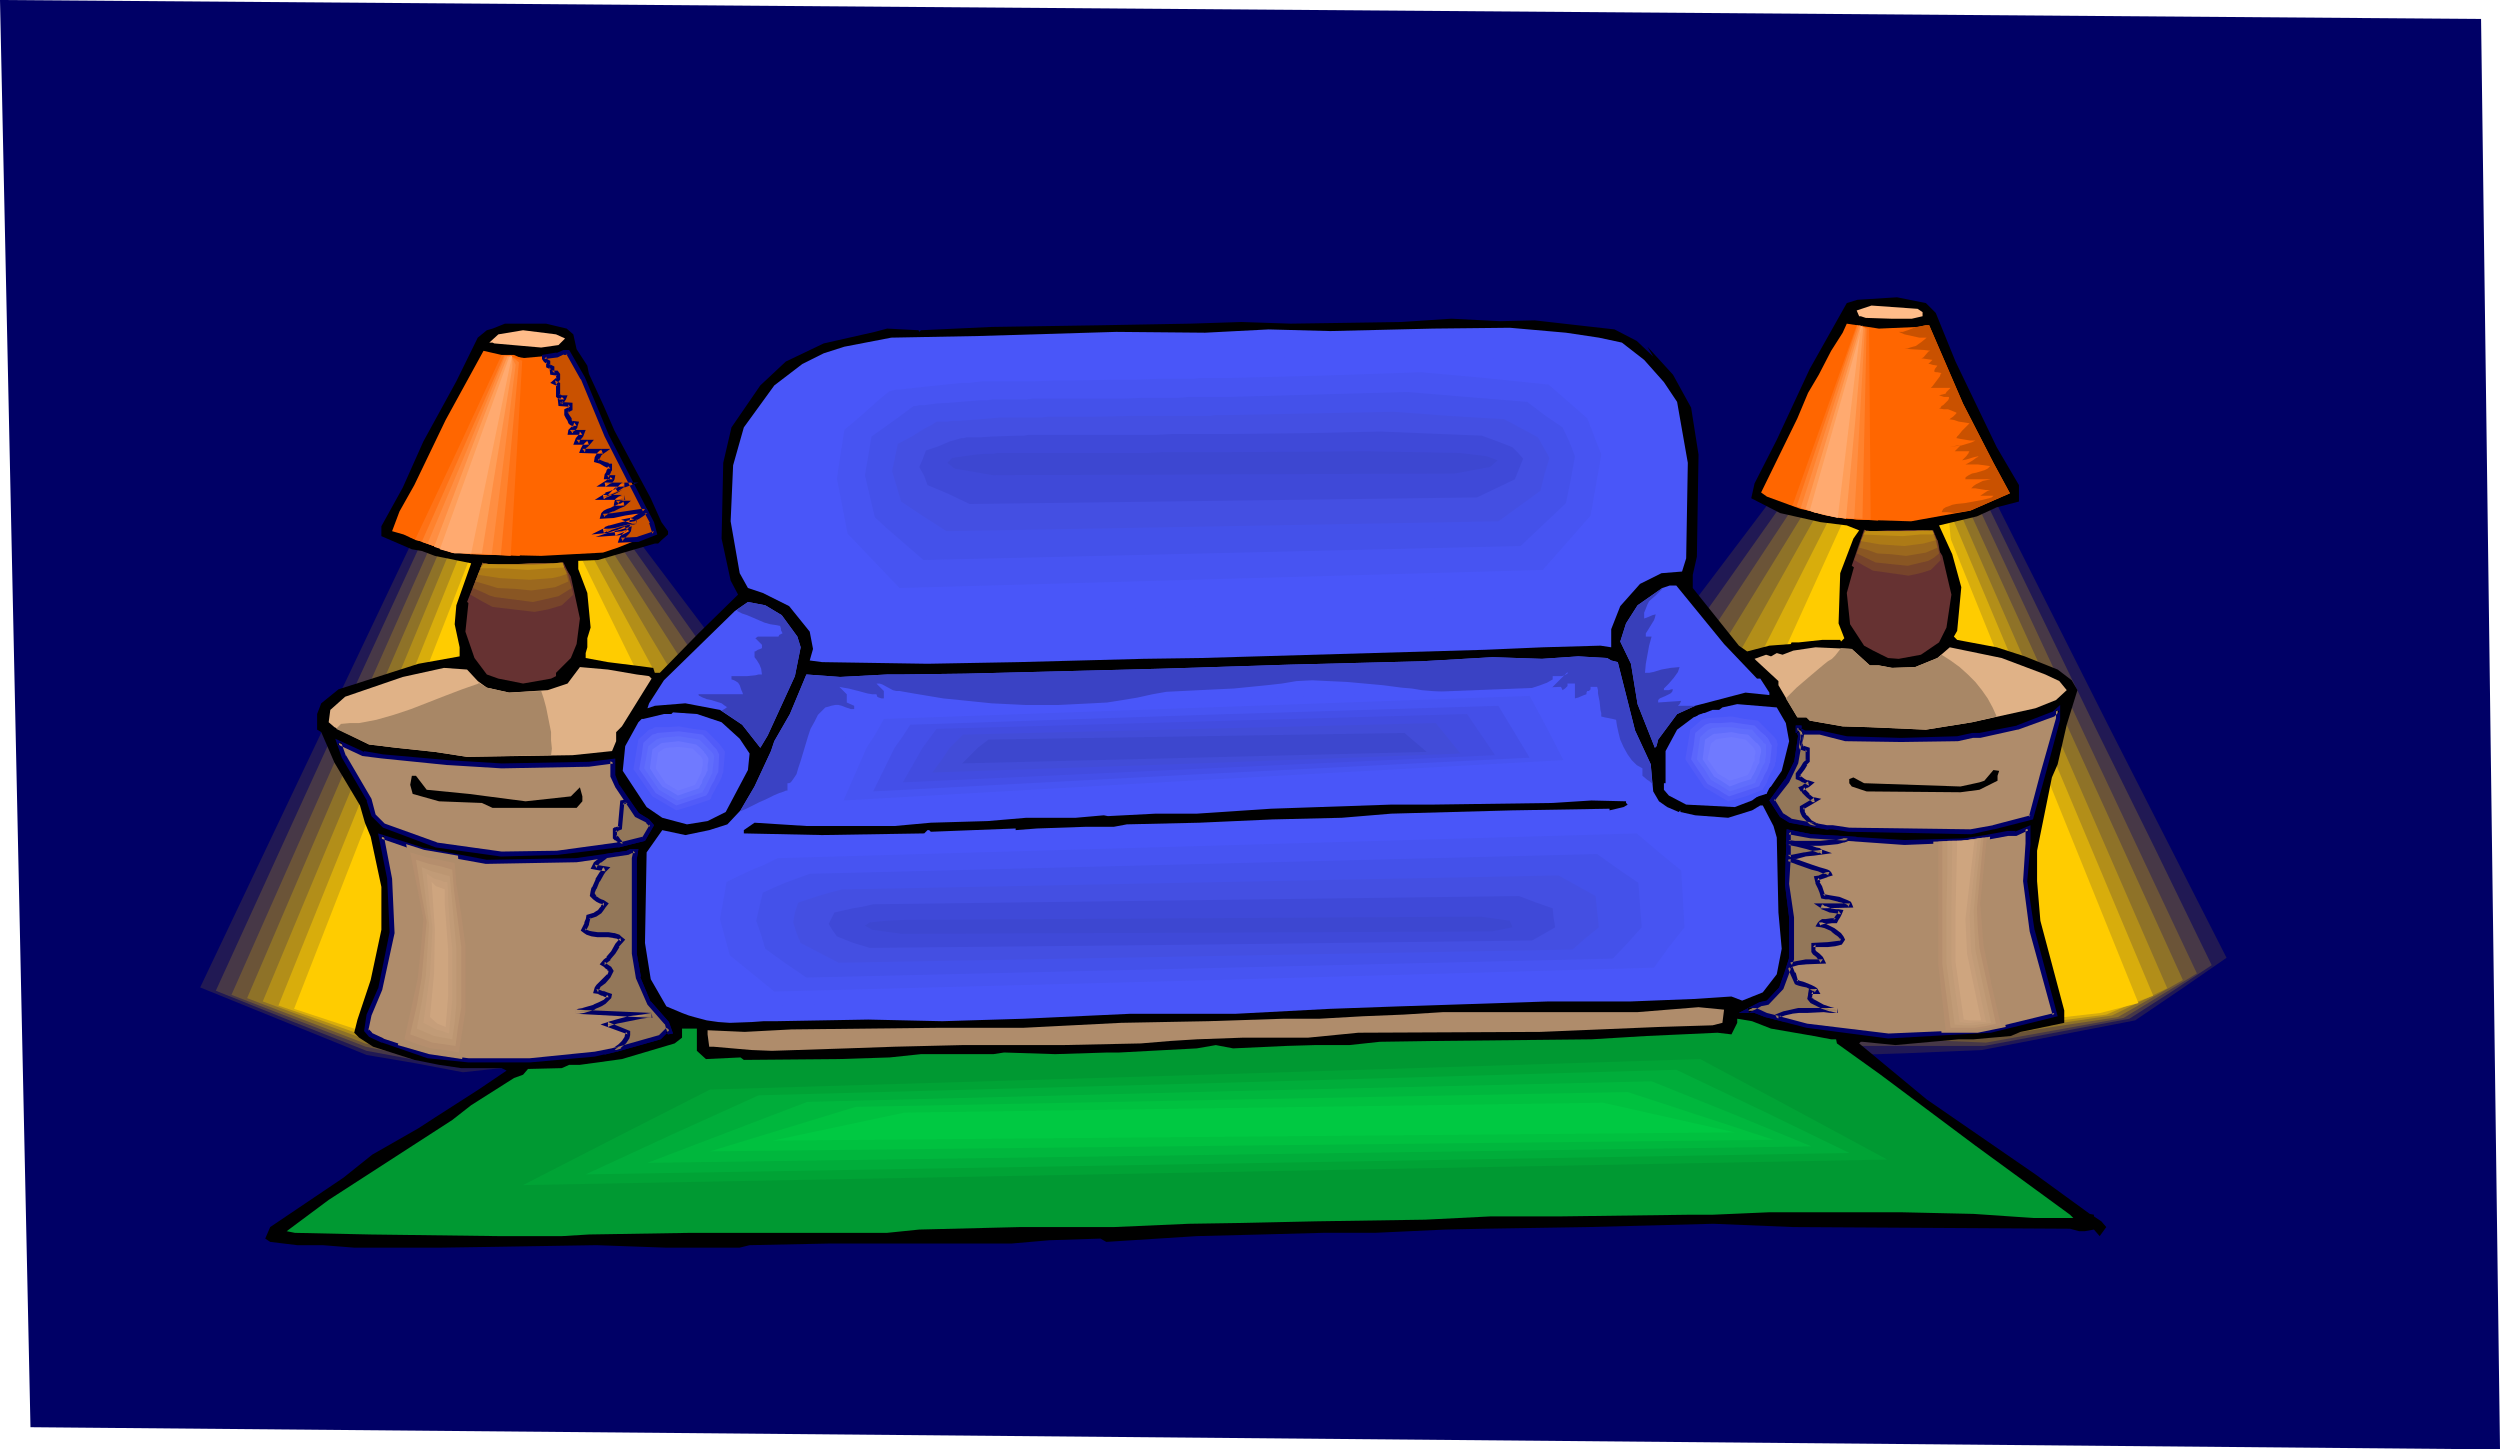 <?xml version="1.0" encoding="UTF-8" standalone="no"?>
<svg
   version="1.0"
   width="129.766mm"
   height="75.235mm"
   id="svg149"
   sodipodi:docname="Sofa 29.wmf"
   xmlns:inkscape="http://www.inkscape.org/namespaces/inkscape"
   xmlns:sodipodi="http://sodipodi.sourceforge.net/DTD/sodipodi-0.dtd"
   xmlns="http://www.w3.org/2000/svg"
   xmlns:svg="http://www.w3.org/2000/svg">
  <sodipodi:namedview
     id="namedview149"
     pagecolor="#ffffff"
     bordercolor="#000000"
     borderopacity="0.25"
     inkscape:showpageshadow="2"
     inkscape:pageopacity="0.0"
     inkscape:pagecheckerboard="0"
     inkscape:deskcolor="#d1d1d1"
     inkscape:document-units="mm" />
  <defs
     id="defs1">
    <pattern
       id="WMFhbasepattern"
       patternUnits="userSpaceOnUse"
       width="6"
       height="6"
       x="0"
       y="0" />
  </defs>
  <path
     style="fill:#000066;fill-opacity:1;fill-rule:evenodd;stroke:none"
     d="M 0,0 486.739,3.716 490.455,284.353 5.979,279.991 Z"
     id="path1" />
  <path
     style="fill:#000066;fill-opacity:1;fill-rule:evenodd;stroke:none"
     d="m 393.011,97.585 46.702,88.86 -19.715,13.895 -31.35,6.624 -30.704,2.1 5.818,-115.034 z"
     id="path2" />
  <path
     style="fill:#211954;fill-opacity:1;fill-rule:evenodd;stroke:none"
     d="m 391.072,97.585 22.786,45.238 22.947,45.076 -8.888,6.139 -9.05,6.139 -30.058,5.816 -15.19,0.646 -15.514,0.485 3.07,-56.224 3.07,-56.224 13.413,1.454 z"
     id="path3" />
  <path
     style="fill:#473847;fill-opacity:1;fill-rule:evenodd;stroke:none"
     d="m 389.132,97.423 22.301,46.046 11.312,22.942 11.15,22.942 -8.08,5.332 -8.08,5.17 -28.442,5.332 h -15.352 -15.514 l 6.302,-109.702 12.12,1.131 z"
     id="path4" />
  <path
     style="fill:#6b5438;fill-opacity:1;fill-rule:evenodd;stroke:none"
     d="m 387.193,97.423 21.816,46.854 21.978,46.692 -14.382,8.724 -26.987,4.847 -15.514,-0.646 -15.514,-0.646 6.464,-106.956 10.989,0.485 5.494,0.323 z"
     id="path5" />
  <path
     style="fill:#8e7228;fill-opacity:1;fill-rule:evenodd;stroke:none"
     d="m 385.092,97.423 43.147,94.838 -12.766,7.27 -12.766,1.939 -12.928,2.1 -15.514,-1.131 -15.514,-1.293 3.394,-52.024 3.394,-52.024 z"
     id="path6" />
  <path
     style="fill:#b28e19;fill-opacity:1;fill-rule:evenodd;stroke:none"
     d="m 383.153,97.423 21.008,48.146 21.008,48.308 -10.827,5.332 -12.12,1.777 -12.12,1.777 -31.189,-3.554 3.717,-50.731 3.394,-50.731 8.565,-0.162 z"
     id="path7" />
  <path
     style="fill:#d8ad0c;fill-opacity:1;fill-rule:evenodd;stroke:none"
     d="m 381.214,97.262 41.208,98.07 -4.686,1.777 -4.525,1.939 -22.624,2.908 -15.675,-2.262 -15.675,-2.423 3.555,-49.439 3.717,-49.277 7.272,-0.646 z"
     id="path8" />
  <path
     style="fill:#ffcc00;fill-opacity:1;fill-rule:evenodd;stroke:none"
     d="m 379.275,97.262 40.238,99.524 -7.434,1.939 -21.331,2.423 -31.189,-5.816 7.434,-95.969 z"
     id="path9" />
  <path
     style="fill:#000066;fill-opacity:1;fill-rule:evenodd;stroke:none"
     d="m 346.955,95.323 -36.522,45.884 57.691,19.065 3.717,-57.678 z"
     id="path10" />
  <path
     style="fill:#211954;fill-opacity:1;fill-rule:evenodd;stroke:none"
     d="m 349.54,95.323 -16.968,22.457 -16.806,22.296 27.472,8.563 27.472,8.401 1.293,-27.789 1.293,-27.951 -11.958,-2.908 z"
     id="path11" />
  <path
     style="fill:#473847;fill-opacity:1;fill-rule:evenodd;stroke:none"
     d="m 352.126,95.323 -15.514,21.973 -15.514,21.65 52.035,14.864 0.808,-26.82 0.646,-27.143 -11.312,-2.1 z"
     id="path12" />
  <path
     style="fill:#6b5438;fill-opacity:1;fill-rule:evenodd;stroke:none"
     d="m 354.55,95.323 -14.059,21.327 -14.059,21.326 24.563,6.301 24.725,6.463 0.162,-26.012 v -26.335 l -10.504,-1.454 z"
     id="path13" />
  <path
     style="fill:#8e7228;fill-opacity:1;fill-rule:evenodd;stroke:none"
     d="m 357.136,95.323 -25.533,41.522 46.541,10.663 -0.808,-50.408 z"
     id="path14" />
  <path
     style="fill:#b28e19;fill-opacity:1;fill-rule:evenodd;stroke:none"
     d="m 359.56,95.323 -22.624,40.391 43.794,8.724 -0.97,-24.396 -0.97,-24.396 -9.534,-0.162 z"
     id="path15" />
  <path
     style="fill:#d8ad0c;fill-opacity:1;fill-rule:evenodd;stroke:none"
     d="m 362.145,95.323 -19.877,39.26 20.362,3.231 20.523,3.393 -1.454,-23.427 -1.616,-23.588 -8.888,0.646 z"
     id="path16" />
  <path
     style="fill:#ffcc00;fill-opacity:1;fill-rule:evenodd;stroke:none"
     d="m 364.731,95.323 -17.291,38.129 38.138,4.685 -4.04,-45.4 z"
     id="path17" />
  <path
     style="fill:#000066;fill-opacity:1;fill-rule:evenodd;stroke:none"
     d="m 126.856,104.855 34.259,43.784 -38.784,10.825 -24.078,-22.457 5.171,-31.343 z"
     id="path18" />
  <path
     style="fill:#211954;fill-opacity:1;fill-rule:evenodd;stroke:none"
     d="m 124.593,105.178 31.835,42.168 -35.067,9.694 -10.989,-10.825 -11.15,-10.663 2.424,-14.864 2.262,-15.025 z"
     id="path19" />
  <path
     style="fill:#473847;fill-opacity:1;fill-rule:evenodd;stroke:none"
     d="m 122.654,105.34 14.544,20.519 14.706,20.196 -15.675,4.362 -15.675,4.201 -10.342,-10.34 -10.181,-10.179 4.363,-28.274 z"
     id="path20" />
  <path
     style="fill:#6b5438;fill-opacity:1;fill-rule:evenodd;stroke:none"
     d="m 120.715,105.663 13.251,19.549 13.251,19.711 -27.634,7.109 -9.373,-9.694 -9.211,-9.532 3.878,-26.981 7.918,-0.162 z"
     id="path21" />
  <path
     style="fill:#8e7228;fill-opacity:1;fill-rule:evenodd;stroke:none"
     d="m 118.614,105.825 24.078,37.806 -11.958,3.07 -12.12,2.908 -8.403,-9.048 -4.202,-4.685 -4.04,-4.524 1.616,-12.602 1.778,-12.764 h 6.787 z"
     id="path22" />
  <path
     style="fill:#b28e19;fill-opacity:1;fill-rule:evenodd;stroke:none"
     d="m 116.675,106.148 10.666,18.257 10.827,18.095 -10.181,2.262 -10.342,2.262 -7.434,-8.563 -7.434,-8.401 1.616,-11.956 1.616,-12.117 z"
     id="path23" />
  <path
     style="fill:#d8ad0c;fill-opacity:1;fill-rule:evenodd;stroke:none"
     d="m 114.736,106.471 9.373,17.287 9.373,17.449 -8.242,1.777 -8.403,1.616 -6.626,-8.078 -6.626,-7.917 2.909,-22.457 z"
     id="path24" />
  <path
     style="fill:#ffcc00;fill-opacity:1;fill-rule:evenodd;stroke:none"
     d="m 112.635,106.632 16.322,33.282 -13.09,2.262 -11.312,-15.025 2.424,-20.842 z"
     id="path25" />
  <path
     style="fill:#000066;fill-opacity:1;fill-rule:evenodd;stroke:none"
     d="m 80.154,103.401 -43.955,89.668 35.714,14.541 20.523,3.716 32.805,-2.908 -18.907,-102.755 z"
     id="path26" />
  <path
     style="fill:#211954;fill-opacity:1;fill-rule:evenodd;stroke:none"
     d="m 82.739,102.27 -43.47,91.445 16.322,6.624 16.322,6.624 9.534,1.616 9.373,1.777 14.867,-1.616 14.706,-1.454 -7.11,-51.377 -6.949,-51.216 z"
     id="path27" />
  <path
     style="fill:#473847;fill-opacity:1;fill-rule:evenodd;stroke:none"
     d="m 85.163,100.978 -21.493,46.692 -21.331,46.692 14.867,5.978 14.706,5.816 8.726,1.616 8.726,1.454 12.928,-1.454 13.09,-1.616 -8.888,-102.27 -10.666,-1.454 z"
     id="path28" />
  <path
     style="fill:#6b5438;fill-opacity:1;fill-rule:evenodd;stroke:none"
     d="m 87.749,99.685 -42.339,95.485 26.341,10.179 7.918,1.616 8.08,1.293 22.624,-3.07 -3.717,-102.27 -9.534,-1.616 z"
     id="path29" />
  <path
     style="fill:#8e7228;fill-opacity:1;fill-rule:evenodd;stroke:none"
     d="m 90.334,98.554 -21.008,48.631 -20.846,48.631 23.109,8.886 14.544,2.585 9.696,-1.616 9.534,-1.616 0.646,-51.054 0.808,-51.054 -8.403,-1.777 z"
     id="path30" />
  <path
     style="fill:#b28e19;fill-opacity:1;fill-rule:evenodd;stroke:none"
     d="m 92.758,97.262 -20.523,49.6 -20.685,49.6 20.038,7.432 13.09,2.262 7.918,-1.616 7.918,-1.616 6.302,-101.947 -6.949,-1.777 z"
     id="path31" />
  <path
     style="fill:#d8ad0c;fill-opacity:1;fill-rule:evenodd;stroke:none"
     d="m 95.344,95.969 -20.362,50.731 -20.362,50.57 8.403,2.908 8.565,3.07 5.656,0.969 5.818,0.969 6.141,-1.616 6.302,-1.616 5.656,-51.054 5.818,-50.731 -2.909,-1.131 -2.909,-0.969 z"
     id="path32" />
  <path
     style="fill:#ffcc00;fill-opacity:1;fill-rule:evenodd;stroke:none"
     d="m 97.929,94.677 -40.238,103.24 13.736,4.524 10.019,1.777 9.05,-3.393 16.645,-101.624 z"
     id="path33" />
  <path
     style="fill:#000000;fill-opacity:1;fill-rule:evenodd;stroke:none"
     d="m 379.76,61.394 3.878,9.532 8.08,16.803 4.363,7.432 V 98.393 l -4.363,1.131 -3.878,1.777 -7.434,1.777 2.586,5.655 1.778,6.463 -0.808,8.563 -0.646,1.131 0.646,0.646 7.757,1.454 5.494,1.777 6.464,2.585 2.747,2.1 1.131,1.939 -2.101,6.786 -1.778,7.755 -1.131,2.585 -2.909,14.379 v 5.978 l 0.646,7.755 4.686,17.611 v 2.423 l -8.565,1.777 -1.939,0.808 -7.272,0.646 h -2.909 l -12.443,1.131 -6.464,-0.646 h -0.323 l -0.323,0.323 13.251,10.986 21.331,14.702 10.666,7.755 0.808,0.162 v 0.323 l 1.454,0.969 0.97,1.131 -1.293,1.777 -1.131,-1.293 -1.778,0.323 h -1.131 l -1.778,-0.485 -54.298,-0.323 -15.675,-0.646 -24.563,0.646 -20.362,0.323 -7.595,0.162 -13.898,0.646 h -10.181 l -11.958,0.323 -12.766,0.323 -17.776,1.131 -1.131,-0.646 -10.019,0.323 -7.434,0.646 h -35.714 l -15.675,0.323 -1.939,0.485 h -14.544 l -13.574,-0.485 -19.715,0.323 -10.666,0.162 H 69.488 l -6.141,-0.485 h -5.01 l -5.333,-0.646 -0.97,-0.646 0.97,-2.262 14.382,-9.694 5.656,-4.524 9.05,-5.17 3.232,-2.1 8.565,-5.493 5.494,-3.716 -0.97,-0.485 h -7.918 l -4.363,-0.646 -4.848,-0.969 -8.08,-2.585 -2.747,-1.777 -0.97,-0.969 0.646,-2.585 2.586,-7.755 2.101,-9.855 v -8.401 l -2.101,-9.855 -1.131,-2.747 -0.97,-3.393 -5.01,-8.401 -2.586,-5.978 -0.808,-0.485 v -3.07 l 0.808,-2.1 3.394,-2.747 15.675,-5.008 8.08,-1.454 v -1.777 l -0.97,-4.524 0.323,-3.716 2.909,-8.24 -7.11,-1.454 -2.586,-0.969 -1.939,-0.323 -5.979,-2.585 v -1.939 l 4.202,-7.594 4.04,-9.048 6.464,-11.794 4.202,-8.563 1.778,-1.454 1.131,-0.323 2.424,-0.969 h 8.08 l 4.04,0.969 1.293,1.131 0.646,2.908 2.101,3.231 0.323,1.616 2.909,6.301 2.101,4.847 7.11,13.248 2.101,4.685 1.293,1.777 v 0.646 l -1.293,1.131 -0.646,0.646 h -0.646 l -11.15,3.231 -3.878,0.162 v 1.616 l 1.778,4.685 0.646,6.786 -0.646,2.1 v 1.777 l -0.323,1.131 v 0.969 l 4.363,0.808 5.171,0.646 3.717,0.485 0.323,0.969 h 0.97 l 7.595,-7.755 7.757,-7.594 -1.454,-2.747 -1.778,-8.24 0.323,-14.864 1.616,-6.947 5.656,-8.24 5.01,-4.685 7.434,-3.554 10.019,-2.262 2.424,-0.646 6.141,0.323 0.162,0.323 0.323,-0.323 13.898,-0.646 21.008,-0.323 17.938,-0.323 10.019,-0.323 9.696,0.323 11.15,-0.162 10.504,-0.162 9.858,-0.646 9.534,0.485 6.787,-0.162 7.11,0.808 8.565,0.969 4.363,2.262 3.232,3.07 -1.131,-1.939 5.01,5.493 3.555,6.463 1.454,9.209 -0.323,20.034 -0.808,3.554 v 2.585 l 9.05,11.31 1.616,1.131 4.363,-1.131 4.202,-0.323 0.162,-0.323 h 1.454 l 4.525,-0.485 h 3.555 l 0.162,0.323 0.646,-0.646 -1.131,-2.908 0.323,-9.855 2.586,-6.786 1.131,-1.616 -2.424,-0.969 -5.171,-0.646 -7.918,-1.777 -5.656,-2.908 0.646,-2.908 4.363,-8.563 6.464,-13.895 7.272,-12.925 2.101,-0.646 7.757,-0.485 5.656,1.131 z"
     id="path34" />
  <path
     style="fill:#ffbc89;fill-opacity:1;fill-rule:evenodd;stroke:none"
     d="m 377.174,61.233 v 0.808 l -2.101,0.485 h -4.04 l -5.01,-0.162 -0.97,-0.323 h -0.323 l -0.485,-1.131 2.909,-0.969 9.05,0.646 z"
     id="path35" />
  <path
     style="fill:#4956f9;fill-opacity:1;fill-rule:evenodd;stroke:none"
     d="m 318.19,67.211 4.363,3.393 3.878,4.362 2.586,3.878 2.101,11.956 -0.323,18.741 -0.808,2.585 -4.04,0.323 -4.202,2.1 -3.878,4.362 -1.778,4.524 v 3.554 l -2.101,-0.323 -11.312,0.323 -11.312,0.485 -22.301,0.646 -22.301,0.646 -11.15,0.323 -11.312,0.162 -24.563,0.646 -17.776,0.323 -20.685,-0.323 -2.424,-0.323 0.646,-2.262 -0.646,-3.393 -4.04,-5.008 -3.878,-1.939 -1.293,-0.646 -2.909,-0.969 -1.616,-2.908 -1.778,-10.179 0.485,-10.986 2.101,-7.432 5.979,-8.24 5.494,-4.201 4.202,-2.1 4.04,-1.293 9.211,-1.777 17.13,-0.323 26.987,-0.808 17.453,0.162 12.443,-0.646 12.12,0.323 20.2,-0.485 15.029,-0.162 10.989,0.969 6.464,0.969 z"
     id="path36" />
  <path
     style="fill:#ff6600;fill-opacity:1;fill-rule:evenodd;stroke:none"
     d="m 376.204,64.141 1.616,-0.323 h 0.646 l 6.626,15.349 5.979,11.633 3.232,5.978 -7.757,3.393 -11.635,2.1 -10.666,-0.323 -10.989,-2.1 -6.626,-2.423 -1.131,-0.808 7.11,-14.541 2.101,-5.008 2.101,-3.554 2.424,-4.685 2.262,-3.554 0.808,-1.777 6.302,0.969 z"
     id="path37" />
  <path
     style="fill:#ffbc89;fill-opacity:1;fill-rule:evenodd;stroke:none"
     d="m 110.857,66.403 -1.293,1.293 -3.394,0.485 -9.211,-0.808 -0.323,-0.162 h -0.646 l 1.778,-1.616 4.848,-0.808 6.464,0.808 z"
     id="path38" />
  <path
     style="fill:#ff6600;fill-opacity:1;fill-rule:evenodd;stroke:none"
     d="m 100.838,69.634 1.454,0.646 7.11,-0.646 1.131,-0.485 h 0.808 l 2.909,5.008 4.848,11.31 8.726,16.964 0.646,2.1 -7.272,2.908 -2.909,0.969 -12.12,0.646 -13.898,-0.323 -3.07,-0.969 h -2.262 l -3.555,-1.454 -1.778,-0.323 -2.424,-1.131 -2.262,-0.646 1.454,-3.878 2.909,-5.17 6.141,-12.764 7.434,-13.571 3.555,0.808 z"
     id="path39" />
  <path
     style="fill:#663232;fill-opacity:1;fill-rule:evenodd;stroke:none"
     d="m 381.052,109.056 1.778,7.594 -0.97,6.463 -1.454,2.908 -3.555,2.423 -4.363,0.808 -2.101,-0.162 -2.909,-1.454 -1.778,-0.969 -2.747,-4.201 -0.646,-6.139 2.101,-7.594 1.778,-3.393 1.293,-1.131 2.909,-0.162 h 7.595 z"
     id="path40" />
  <path
     style="fill:#663232;fill-opacity:1;fill-rule:evenodd;stroke:none"
     d="m 111.989,113.095 1.778,8.24 -0.646,5.008 -1.131,2.747 -2.909,2.908 v 0.646 l -0.97,0.485 -5.494,0.969 -4.848,-0.969 -2.262,-0.808 -2.424,-3.231 -1.778,-5.17 0.646,-6.139 2.586,-6.786 0.646,-0.162 h 15.352 z"
     id="path41" />
  <path
     style="fill:#4956f9;fill-opacity:1;fill-rule:evenodd;stroke:none"
     d="m 338.228,126.343 6.464,6.786 h 0.646 l 1.778,2.747 v 0.485 l -4.686,-0.485 -9.858,2.585 -3.555,1.616 -3.717,5.008 -0.323,1.293 -0.323,0.323 -3.394,-8.563 -1.293,-7.917 -2.101,-4.362 1.131,-3.554 2.262,-3.554 4.848,-3.393 1.454,-0.485 h 1.293 z"
     id="path42" />
  <path
     style="fill:#4956f9;fill-opacity:1;fill-rule:evenodd;stroke:none"
     d="m 153.358,120.689 3.07,4.201 0.646,2.1 -1.131,5.655 -5.333,11.633 -1.454,2.423 -3.555,-4.524 -4.363,-2.908 -6.787,-1.293 -5.979,0.485 -1.454,0.485 0.323,-0.969 2.909,-4.524 13.898,-13.571 2.586,-1.777 3.394,0.646 z"
     id="path43" />
  <path
     style="fill:#e0b287;fill-opacity:1;fill-rule:evenodd;stroke:none"
     d="m 366.832,130.544 h 1.778 l 2.586,0.485 4.525,-0.162 4.363,-1.777 2.424,-2.1 10.181,2.1 8.565,3.231 2.747,1.293 1.454,1.777 -2.101,1.939 -4.04,1.616 -12.443,2.747 -9.05,1.454 -10.989,-0.485 -5.333,-0.162 -6.464,-1.131 -0.646,-0.646 h -1.778 l -3.717,-6.301 v -0.808 l -4.363,-4.039 -0.323,-0.323 2.262,-0.808 0.97,0.323 1.131,-0.646 1.131,0.323 2.101,-0.808 4.363,-0.646 7.11,0.323 z"
     id="path44" />
  <path
     style="fill:#4956f9;fill-opacity:1;fill-rule:evenodd;stroke:none"
     d="m 316.089,129.575 1.293,0.323 3.394,13.41 3.07,6.624 0.485,5.332 1.131,1.939 1.616,1.131 2.262,0.969 0.323,-0.323 v 0.323 l 2.909,0.646 6.464,0.485 4.686,-1.454 1.616,-0.969 h 0.485 l 2.101,4.039 0.646,2.262 0.323,14.702 0.646,7.109 -0.97,5.008 -2.747,3.554 -4.04,1.616 -2.101,-0.808 -7.434,0.485 -12.282,0.485 h -16.16 l -29.411,0.969 -13.574,0.485 -18.422,0.969 h -20.685 l -20.846,0.969 -15.998,0.485 -14.544,-0.323 -18.099,0.323 h -2.424 l -2.262,0.162 -4.363,0.162 -2.262,-0.162 -2.262,-0.323 -2.424,-0.646 -1.131,-0.323 -1.293,-0.485 -3.07,-1.293 -3.07,-5.332 -1.131,-7.109 0.323,-17.772 3.07,-4.362 4.525,0.969 4.686,-0.969 3.555,-1.131 2.586,-2.747 2.747,-4.685 3.232,-6.947 0.646,-1.939 3.07,-5.332 3.232,-7.755 6.626,0.485 9.211,-0.485 h 2.586 l 12.766,-0.162 12.766,-0.323 25.533,-0.646 25.533,-0.808 25.533,-0.646 14.059,-0.808 9.696,0.323 7.11,-0.485 5.656,0.323 z"
     id="path45" />
  <path
     style="fill:#e0b287;fill-opacity:1;fill-rule:evenodd;stroke:none"
     d="m 124.917,132.321 2.424,0.323 0.485,0.485 -5.818,9.371 -1.131,1.131 v 1.777 l -0.808,1.939 -7.757,0.808 -20.685,0.323 -6.302,-0.969 -7.595,-0.808 -5.333,-0.646 -6.787,-3.393 -1.131,-0.969 0.323,-2.423 2.909,-2.585 11.312,-3.878 8.08,-1.777 4.525,0.323 2.101,2.262 1.778,1.293 4.363,0.969 7.595,-0.485 3.878,-1.293 2.424,-3.231 5.494,0.485 z"
     id="path46" />
  <path
     style="fill:#4956f9;fill-opacity:1;fill-rule:evenodd;stroke:none"
     d="m 350.348,141.854 0.646,3.554 -1.454,5.816 -2.101,3.07 -3.717,2.747 -3.394,1.293 -9.534,-0.485 -3.394,-1.777 -0.97,-1.131 v -1.293 h 0.323 v -6.301 l 2.262,-4.201 3.232,-2.423 3.717,-1.454 h 1.293 l 0.646,-0.485 2.909,-0.646 7.757,0.646 z"
     id="path47" />
  <path
     style="fill:#af8c6b;fill-opacity:1;fill-rule:evenodd;stroke:none"
     d="m 397.212,172.874 0.646,-7.27 v -3.07 l -2.424,0.969 h -1.454 l -4.363,0.808 -4.202,0.646 -11.797,0.323 -18.261,-1.131 -4.363,-0.969 -0.323,10.34 0.808,6.463 v 8.24 l -1.939,5.655 -2.909,2.908 -1.293,0.323 -2.424,1.131 h 1.616 l 1.939,0.808 7.918,2.1 15.998,2.1 11.312,-0.646 8.888,-0.485 12.605,-3.07 -4.525,-16.48 z m 3.555,-21.003 -2.262,8.563 -7.434,1.777 -4.525,0.969 -23.755,-0.323 -3.232,-0.646 h -1.131 l -7.11,-1.131 -1.778,-1.131 -1.939,-2.908 3.07,-3.878 1.778,-3.554 0.808,-5.332 -0.323,-0.969 h -0.323 v -0.646 h 0.323 v 0.485 l 0.646,0.485 h 3.555 l 5.01,1.293 10.827,0.162 10.989,-0.162 2.909,-0.646 h 1.454 l 7.434,-1.616 7.11,-2.585 0.808,-0.808 v 1.777 z"
     id="path48" />
  <path
     style="fill:#000066;fill-opacity:1;fill-rule:evenodd;stroke:none"
     d="m 397.697,172.874 v 0.162 l 0.646,-7.432 v -3.716 l -3.07,1.293 0.162,-0.162 h -1.616 l -4.363,0.808 -4.202,0.646 h 0.162 l -11.797,0.323 -18.261,-1.131 v 0 l -4.848,-0.969 -0.323,10.825 v 0 l 0.808,6.463 v 0 8.24 -0.162 l -1.939,5.655 0.162,-0.162 -2.747,2.908 0.162,-0.162 -1.454,0.323 -4.04,2.1 h 3.394 -0.323 l 2.101,0.808 v 0 l 8.08,2.1 v 0 l 15.998,2.1 11.312,-0.646 8.888,-0.485 13.09,-3.231 -4.525,-16.964 v 0.162 l -1.454,-9.694 h -0.808 l 1.293,9.855 v 0 l 4.525,16.48 0.323,-0.485 -12.605,3.07 h 0.162 l -8.888,0.485 -11.312,0.485 h 0.162 L 354.55,200.825 v 0 l -7.918,-2.1 v 0 l -2.101,-0.969 h -1.616 l 0.162,0.969 2.424,-1.293 h -0.162 l 1.616,-0.323 2.909,-3.07 2.101,-5.816 v -8.24 0 l -0.97,-6.624 v 0.162 l 0.323,-10.34 -0.485,0.485 4.363,0.808 h 0.162 l 18.261,1.293 11.797,-0.485 v 0 l 4.202,-0.485 4.363,-0.808 v 0 h 1.616 l 2.424,-1.131 -0.646,-0.323 v 3.07 -0.162 l -0.485,7.432 z"
     id="path49" />
  <path
     style="fill:#000066;fill-opacity:1;fill-rule:evenodd;stroke:none"
     d="m 400.283,151.709 -2.262,8.563 0.323,-0.323 -7.434,1.939 h 0.162 l -4.525,0.808 v 0 l -23.755,-0.323 v 0 l -3.232,-0.485 h -1.131 v 0 l -7.11,-1.293 h 0.162 l -1.778,-1.131 0.162,0.162 -1.778,-2.908 v 0.485 l 2.909,-3.716 1.778,-3.716 0.97,-5.493 -0.485,-1.293 h -0.646 l 0.485,0.323 v -0.646 l -0.485,0.485 h 0.323 l -0.485,-0.485 0.162,0.646 0.808,0.808 h 3.717 -0.162 l 5.01,1.293 10.989,0.162 11.15,-0.162 2.909,-0.646 h -0.162 1.616 l 7.272,-1.616 h 0.162 l 7.11,-2.585 0.97,-0.969 -0.646,-0.323 v 1.777 -0.162 l -3.07,10.825 0.97,0.323 2.909,-10.825 v -2.908 l -1.616,1.454 0.162,-0.162 -7.11,2.747 h 0.162 l -7.434,1.454 v 0 h -1.454 l -2.909,0.646 v 0 l -10.989,0.323 -10.827,-0.323 h 0.162 l -5.171,-1.131 h -3.555 0.323 l -0.646,-0.485 0.162,0.323 v -0.808 h -1.131 v 1.454 h 0.646 l -0.485,-0.323 0.323,0.969 v -0.162 l -0.808,5.332 v -0.162 l -1.778,3.554 v -0.162 l -3.07,4.201 2.101,3.231 1.939,1.131 7.11,1.293 h 1.293 -0.162 l 3.232,0.485 h 0.162 l 23.917,0.485 4.363,-0.969 h 0.162 l 7.595,-1.939 2.424,-8.724 z"
     id="path50" />
  <path
     style="fill:#4956f9;fill-opacity:1;fill-rule:evenodd;stroke:none"
     d="m 141.561,141.692 3.555,3.231 1.939,2.908 -0.323,3.231 -4.363,8.24 -3.555,1.777 -4.04,0.646 -4.848,-1.293 -3.07,-2.1 -4.686,-7.109 0.485,-4.847 1.778,-3.231 -0.323,-0.485 0.323,0.485 0.808,-1.454 0.646,-0.646 h 0.323 l 4.04,-0.969 h 1.454 l 0.323,-0.323 4.686,0.323 z"
     id="path51" />
  <path
     style="fill:#af8c6b;fill-opacity:1;fill-rule:evenodd;stroke:none"
     d="m 95.505,168.996 -12.766,-2.262 -7.918,-2.585 1.616,8.24 0.485,10.502 -2.424,11.148 -2.101,5.008 -0.485,3.07 0.808,0.808 2.262,1.293 8.888,2.908 8.08,0.808 h 11.958 l 12.766,-1.131 4.202,-0.808 8.565,-2.423 1.293,-1.454 0.323,0.323 h 0.323 l -0.646,-1.777 -3.394,-3.878 -2.101,-5.008 -0.808,-4.685 v -18.58 l 0.162,-1.616 h -0.808 l -0.646,0.323 -10.019,1.454 z m -20.523,-20.519 12.928,1.131 10.504,0.646 17.13,-0.323 4.686,-0.646 v 2.908 l 0.97,2.1 3.717,5.655 2.101,1.131 0.808,0.969 -1.616,2.585 -5.01,1.131 -11.797,1.454 -10.989,0.323 -12.766,-1.777 -10.342,-3.716 -2.101,-2.1 -0.808,-2.908 -5.01,-8.563 -0.97,-2.747 4.848,2.1 z"
     id="path52" />
  <path
     style="fill:#000066;fill-opacity:1;fill-rule:evenodd;stroke:none"
     d="m 95.505,168.673 v 0 l -12.766,-2.423 h 0.162 l -8.726,-2.747 1.778,8.886 v 0 l 0.485,10.502 v 0 l -2.262,11.148 v -0.162 l -2.262,5.17 -0.485,3.231 0.97,1.131 2.424,1.131 h 0.162 l 8.888,3.07 7.918,0.808 h 12.282 l 12.605,-1.131 4.202,-0.969 h 0.162 l 8.565,-2.423 1.454,-1.454 h -0.485 l 0.485,0.485 0.97,-0.162 -0.808,-2.262 -3.555,-4.039 v 0.162 l -2.101,-5.008 h 0.162 l -0.808,-4.524 v 0 -18.58 0 l 0.323,-1.939 h -1.616 l -0.646,0.323 h 0.162 l -10.181,1.454 h 0.162 l -17.614,0.323 -0.162,0.808 17.776,-0.323 v 0 l 10.181,-1.454 0.646,-0.323 h -0.162 0.808 l -0.323,-0.485 -0.323,1.454 v 0.162 18.58 l 0.808,4.847 2.262,5.17 3.394,3.878 v -0.162 l 0.485,1.777 0.485,-0.646 h -0.323 l 0.323,0.162 -0.646,-0.485 -1.616,1.616 0.162,-0.162 -8.565,2.423 v 0 l -4.04,0.808 -12.766,1.293 v 0 H 91.95 v 0 l -7.918,-0.969 v 0 l -8.888,-2.908 h 0.162 l -2.424,-1.131 h 0.162 l -0.808,-0.808 v 0.485 l 0.646,-3.07 v 0 l 2.101,-5.008 2.424,-11.148 -0.485,-10.663 v 0 l -1.616,-8.401 -0.646,0.485 7.918,2.747 h 0.162 l 12.605,2.262 z"
     id="path53" />
  <path
     style="fill:#000066;fill-opacity:1;fill-rule:evenodd;stroke:none"
     d="m 74.982,148.801 12.766,1.293 h 0.162 l 10.504,0.646 17.13,-0.323 v 0 l 4.848,-0.646 -0.646,-0.485 v 3.07 l 0.97,2.1 3.878,5.816 2.262,1.131 h -0.162 l 0.808,0.808 v -0.485 l -1.616,2.747 0.162,-0.323 -5.01,1.131 v 0 l -11.797,1.616 h 0.162 l -10.989,0.162 v 0 l -12.766,-1.777 h 0.162 l -10.342,-3.716 0.162,0.162 -2.101,-2.1 0.162,0.162 -0.808,-3.07 -5.01,-8.563 v 0.162 l -0.97,-2.747 -0.646,0.485 4.848,2.262 3.878,0.485 0.162,-0.808 -3.717,-0.646 v 0.162 l -5.656,-2.585 1.293,3.716 5.01,8.563 -0.162,-0.162 0.97,3.07 2.262,2.262 10.342,3.878 12.766,1.777 h 0.162 l 10.989,-0.323 v 0 l 11.797,-1.454 h 0.162 l 5.171,-1.293 1.778,-3.07 -0.97,-1.131 -2.101,-1.293 0.162,0.162 -3.878,-5.655 v 0.162 l -0.808,-2.1 v 0.162 -3.393 l -5.171,0.646 v 0 l -17.13,0.323 -10.504,-0.646 v 0 l -12.766,-1.131 z"
     id="path54" />
  <path
     style="fill:#000000;fill-opacity:1;fill-rule:evenodd;stroke:none"
     d="m 391.88,152.194 v 0.969 l -3.555,1.777 -3.717,0.485 -18.422,-0.162 -2.909,-0.969 -0.485,-0.646 v -0.808 l 0.808,-0.323 2.101,1.131 18.907,0.646 3.717,-0.808 0.97,-0.323 1.778,-2.1 1.131,0.162 z"
     id="path55" />
  <path
     style="fill:#000000;fill-opacity:1;fill-rule:evenodd;stroke:none"
     d="m 83.709,154.94 8.242,0.808 11.15,1.454 8.888,-0.969 1.778,-1.777 0.485,1.777 v 0.969 l -1.131,1.293 H 96.637 l -2.101,-0.969 -8.403,-0.323 -5.171,-1.454 -0.485,-1.777 0.323,-1.777 h 0.808 z"
     id="path56" />
  <path
     style="fill:#000000;fill-opacity:1;fill-rule:evenodd;stroke:none"
     d="m 318.998,157.525 0.323,0.323 -0.808,0.485 -2.747,0.646 v -0.323 l -19.069,0.323 -23.755,0.646 -9.696,0.808 -13.574,0.323 -14.382,0.646 -14.221,0.323 -2.586,0.485 h -5.656 l -9.373,0.323 -4.202,0.323 v -0.323 l -16.645,0.646 -0.323,-0.323 h -0.323 l -0.646,0.646 -20.038,0.323 -15.352,-0.323 v -0.646 l 2.101,-1.454 10.181,0.646 h 17.291 l 7.11,-0.646 11.15,-0.323 7.595,-0.646 h 9.696 l 5.494,-0.485 0.808,0.162 9.373,-0.485 h 8.08 l 14.544,-0.969 23.594,-0.808 h 8.08 l 23.594,-0.323 7.595,-0.485 6.787,0.162 z"
     id="path57" />
  <path
     style="fill:#af8c6b;fill-opacity:1;fill-rule:evenodd;stroke:none"
     d="m 337.905,200.663 -1.939,0.485 -10.504,0.323 -23.27,0.969 -35.714,0.162 -9.858,0.969 h -12.766 l -9.05,0.323 -5.171,0.323 -5.818,0.485 -15.19,0.323 h -16.16 -3.555 l -13.413,0.323 -9.211,0.323 -14.867,0.485 -4.04,-0.162 -7.434,-0.646 h -0.808 l -0.323,-2.423 v -0.808 l 7.272,0.323 9.211,-0.485 29.411,-0.323 h 16.16 l 19.069,-0.969 17.13,-0.323 14.867,-0.485 h 6.949 l 8.565,-0.485 7.918,-0.323 7.757,-0.485 h 38.138 l 11.958,-0.969 5.01,0.485 z"
     id="path58" />
  <path
     style="fill:#009932;fill-opacity:1;fill-rule:evenodd;stroke:none"
     d="m 347.44,201.794 8.403,1.454 3.394,0.646 h 0.97 l 0.162,0.808 8.565,6.139 18.584,13.895 18.584,13.571 0.646,0.646 h -7.757 l -11.797,-0.808 -14.221,-0.323 h -25.856 l -11.15,0.485 h -4.525 l -25.048,0.323 h -13.898 l -12.928,0.646 -21.331,0.323 -14.706,0.323 -10.342,0.162 -14.706,0.646 h -18.422 l -19.715,0.485 -6.302,0.646 h -38.461 l -20.038,0.323 -5.333,0.323 H 98.091 l -25.371,-0.323 -14.867,-0.323 -1.616,-0.323 8.242,-6.139 24.24,-15.672 3.717,-2.908 8.403,-5.332 1.778,-0.646 0.97,-1.131 6.626,-0.162 1.454,-0.646 h 2.101 l 8.242,-1.131 10.342,-3.07 1.454,-1.131 v -1.777 h 2.909 v 4.362 l 1.778,1.616 6.787,-0.323 0.646,0.485 18.584,-0.162 10.019,-0.323 6.141,-0.646 h 14.221 l 2.101,-0.323 10.019,0.323 10.342,-0.323 h 2.262 l 15.19,-0.808 3.717,-0.646 3.394,0.646 10.504,-0.485 5.494,-0.162 h 6.787 l 5.979,-0.646 10.827,-0.162 30.704,-0.323 10.666,-0.646 14.059,-0.646 2.747,0.323 1.131,-2.262 v -0.808 l 2.909,0.485 z"
     id="path59" />
  <path
     style="fill:#663232;fill-opacity:1;fill-rule:evenodd;stroke:none"
     d="m 94.697,110.348 -3.07,7.755 4.686,2.908 8.888,1.131 5.656,-1.616 1.939,-2.423 -0.97,-5.008 -1.293,-2.747 h -0.646 l -0.808,0.162 h -0.97 -1.293 -1.293 l -3.07,0.162 h -2.909 -3.555 -0.808 l -0.323,-0.162 h -0.162 z"
     id="path60" />
  <path
     style="fill:#77442b;fill-opacity:1;fill-rule:evenodd;stroke:none"
     d="m 94.697,110.348 -2.424,6.301 2.262,1.293 2.101,1.131 8.242,0.969 2.586,-0.485 2.747,-0.808 2.262,-2.1 -0.485,-1.939 -0.485,-2.1 -0.97,-1.131 -1.131,-0.969 h -1.454 -0.808 -2.424 l -2.747,0.162 h -5.979 l -0.808,-0.162 h -0.323 -0.162 z"
     id="path61" />
  <path
     style="fill:#895623;fill-opacity:1;fill-rule:evenodd;stroke:none"
     d="m 94.697,110.348 -0.97,2.585 -0.97,2.423 2.262,0.969 0.97,0.485 1.131,0.323 7.434,0.969 5.01,-1.131 2.586,-1.616 -0.485,-1.616 -0.485,-1.777 -3.07,-1.454 h -1.293 -0.808 -2.101 l -2.586,0.162 h -5.494 l -0.485,-0.162 h -0.323 -0.162 z"
     id="path62" />
  <path
     style="fill:#9b681e;fill-opacity:1;fill-rule:evenodd;stroke:none"
     d="m 94.697,110.51 -1.454,3.554 2.262,0.646 2.101,0.646 3.394,0.162 3.232,0.323 2.424,-0.323 2.262,-0.323 2.586,-1.131 -0.323,-1.293 -0.162,-0.646 -0.162,-0.646 -1.939,-0.485 -1.939,-0.323 h -1.939 -0.97 -8.888 -0.162 -0.162 z"
     id="path63" />
  <path
     style="fill:#ad7a16;fill-opacity:1;fill-rule:evenodd;stroke:none"
     d="m 94.859,110.672 -1.131,2.1 2.262,0.323 2.101,0.323 2.909,0.162 2.909,0.162 2.101,-0.162 2.262,-0.162 1.454,-0.323 1.454,-0.485 -0.323,-0.808 -0.323,-0.808 -2.262,-0.162 -2.586,-0.162 h -3.394 -2.101 -2.909 -0.808 z"
     id="path64" />
  <path
     style="fill:#c18e14;fill-opacity:1;fill-rule:evenodd;stroke:none"
     d="m 94.859,110.672 -0.646,0.808 h 4.363 l 5.01,0.323 4.04,-0.323 3.07,-0.162 -0.323,-0.969 -5.818,0.485 h -6.787 l -1.454,-0.162 h -1.131 z"
     id="path65" />
  <path
     style="fill:#663232;fill-opacity:1;fill-rule:evenodd;stroke:none"
     d="m 365.7,103.886 -2.424,7.109 3.878,2.747 7.595,1.131 4.686,-1.454 1.616,-2.423 -0.808,-4.524 -0.97,-2.423 h -1.293 -0.808 -2.262 l -2.424,0.162 h -5.494 l -0.646,-0.162 h -0.323 -0.162 z"
     id="path66" />
  <path
     style="fill:#77442b;fill-opacity:1;fill-rule:evenodd;stroke:none"
     d="m 365.862,103.886 -0.97,3.07 -1.131,2.908 1.939,1.131 1.778,0.969 3.555,0.485 3.394,0.485 2.262,-0.485 2.101,-0.646 1.939,-1.939 -0.646,-3.878 -0.97,-0.969 -0.808,-0.969 h -1.293 -0.808 -1.939 l -2.262,0.162 h -2.262 -1.131 -0.808 -0.808 -0.97 l -0.162,-0.162 z"
     id="path67" />
  <path
     style="fill:#895623;fill-opacity:1;fill-rule:evenodd;stroke:none"
     d="m 365.862,104.047 -1.616,4.524 3.717,1.777 3.07,0.323 3.232,0.323 4.04,-0.969 1.131,-0.646 0.97,-0.808 -0.323,-1.454 -0.323,-1.616 -2.424,-1.454 h -1.131 l -0.646,0.162 h -1.939 -2.101 -3.878 -0.646 -0.97 v -0.162 z"
     id="path68" />
  <path
     style="fill:#9b681e;fill-opacity:1;fill-rule:evenodd;stroke:none"
     d="m 365.862,104.047 -1.131,3.393 1.778,0.485 1.778,0.646 2.747,0.162 2.909,0.323 1.939,-0.323 1.939,-0.323 1.131,-0.485 1.131,-0.485 -0.323,-1.293 -0.162,-1.131 -1.778,-0.485 -1.616,-0.323 h -8.726 -0.646 -0.808 v -0.162 z"
     id="path69" />
  <path
     style="fill:#ad7a16;fill-opacity:1;fill-rule:evenodd;stroke:none"
     d="m 366.024,104.047 -0.485,1.131 -0.485,0.969 3.717,0.646 2.424,0.162 2.424,0.162 3.717,-0.485 2.424,-0.646 -0.323,-0.646 -0.162,-0.808 -2.101,-0.162 -1.939,-0.162 h -9.211 z"
     id="path70" />
  <path
     style="fill:#c18e14;fill-opacity:1;fill-rule:evenodd;stroke:none"
     d="m 366.024,104.209 -0.485,0.646 3.555,0.162 4.202,0.162 3.394,-0.323 h 2.747 l -0.323,-0.808 -4.848,0.162 z"
     id="path71" />
  <path
     style="fill:#a88766;fill-opacity:1;fill-rule:evenodd;stroke:none"
     d="m 93.889,134.098 -3.232,1.131 -3.394,1.293 -6.626,2.585 -3.394,1.131 -3.394,0.969 -3.394,0.646 h -1.778 l -1.778,0.162 -0.646,0.646 -0.323,0.323 6.464,3.07 5.333,0.646 7.595,0.808 6.302,0.969 16.483,-0.323 0.162,-1.293 -0.162,-1.616 v -1.616 l -0.323,-1.616 -0.646,-3.231 -0.485,-1.777 -0.485,-1.454 -6.302,0.323 -4.363,-0.969 -1.616,-0.969 z"
     id="path72" />
  <path
     style="fill:#a88766;fill-opacity:1;fill-rule:evenodd;stroke:none"
     d="m 361.176,127.151 -1.131,1.454 -0.646,0.646 -0.808,0.485 -0.808,0.646 -0.97,0.808 -2.101,1.777 -2.262,1.939 -1.131,1.131 -0.97,0.969 2.262,3.716 h 1.778 l 0.646,0.646 6.464,1.131 5.333,0.162 10.989,0.485 9.05,-1.454 4.848,-1.131 -0.808,-1.777 -0.97,-1.777 -1.131,-1.616 -1.293,-1.616 -1.454,-1.454 -1.616,-1.454 -1.778,-1.293 -1.778,-1.131 -0.808,0.646 -4.363,1.777 -4.525,0.162 -2.586,-0.485 h -1.778 l -3.555,-3.231 z"
     id="path73" />
  <path
     style="fill:#ff6600;fill-opacity:1;fill-rule:evenodd;stroke:none"
     d="m 99.869,69.796 -1.778,-0.162 -17.776,35.706 8.242,3.07 13.413,0.646 1.131,-38.775 z"
     id="path74" />
  <path
     style="fill:#ff7216;fill-opacity:1;fill-rule:evenodd;stroke:none"
     d="m 99.869,69.796 -1.454,-0.162 -8.403,18.095 -8.565,18.095 7.272,2.585 5.818,0.323 5.656,0.323 1.131,-19.226 1.131,-19.065 -1.293,-0.485 -1.293,-0.646 z"
     id="path75" />
  <path
     style="fill:#ff822d;fill-opacity:1;fill-rule:evenodd;stroke:none"
     d="m 100.03,69.796 h -1.131 l -8.08,18.257 -8.08,18.257 6.141,2.1 4.686,0.323 4.686,0.162 1.778,-18.741 1.778,-19.065 -1.778,-1.454 z"
     id="path76" />
  <path
     style="fill:#ff8e42;fill-opacity:1;fill-rule:evenodd;stroke:none"
     d="m 100.192,69.796 h -0.323 -0.162 l -0.646,0.162 -7.434,18.257 -7.757,18.418 2.586,0.969 2.424,0.808 3.717,0.162 3.878,0.162 4.686,-37.16 -0.485,-0.969 -0.485,-0.969 z"
     id="path77" />
  <path
     style="fill:#ff9e59;fill-opacity:1;fill-rule:evenodd;stroke:none"
     d="m 100.353,69.796 -0.485,0.162 h -0.323 l -3.717,9.371 -3.555,9.209 -7.11,18.741 0.97,0.323 0.97,0.323 2.101,0.485 2.586,0.162 h 2.747 l 2.909,-18.095 3.07,-18.418 v -1.131 l -0.162,-1.293 z"
     id="path78" />
  <path
     style="fill:#ffaa70;fill-opacity:1;fill-rule:evenodd;stroke:none"
     d="m 100.515,69.796 -0.646,0.323 -13.574,37.645 2.909,0.808 h 3.232 l 7.434,-36.029 0.646,-2.908 z"
     id="path79" />
  <path
     style="fill:#ff6600;fill-opacity:1;fill-rule:evenodd;stroke:none"
     d="m 363.923,63.818 -13.09,35.059 5.333,1.616 6.141,1.293 6.141,0.323 -1.293,-37.644 z"
     id="path80" />
  <path
     style="fill:#ff7216;fill-opacity:1;fill-rule:evenodd;stroke:none"
     d="m 364.246,63.818 -12.605,35.383 2.262,0.646 2.262,0.646 2.586,0.646 2.424,0.485 2.909,0.162 2.909,0.162 -0.323,-37.483 -1.293,-0.323 z"
     id="path81" />
  <path
     style="fill:#ff822d;fill-opacity:1;fill-rule:evenodd;stroke:none"
     d="m 364.408,63.818 -5.979,17.772 -5.979,17.772 1.778,0.485 1.778,0.646 2.262,0.485 2.101,0.485 5.01,0.323 0.808,-37.321 -0.808,-0.323 z"
     id="path82" />
  <path
     style="fill:#ff8e42;fill-opacity:1;fill-rule:evenodd;stroke:none"
     d="m 364.731,63.818 -11.474,35.867 1.454,0.485 1.293,0.323 1.616,0.485 1.616,0.323 4.525,0.485 2.101,-37.483 z"
     id="path83" />
  <path
     style="fill:#ff9e59;fill-opacity:1;fill-rule:evenodd;stroke:none"
     d="m 365.054,63.818 -10.827,36.029 1.616,0.646 1.293,0.323 1.293,0.323 1.778,0.323 1.939,0.323 1.778,-18.741 1.616,-18.903 h -0.323 z"
     id="path84" />
  <path
     style="fill:#ffaa70;fill-opacity:1;fill-rule:evenodd;stroke:none"
     d="m 365.377,63.818 -10.342,36.352 0.808,0.323 1.616,0.323 3.07,0.808 4.525,-37.483 z"
     id="path85" />
  <path
     style="fill:#c95100;fill-opacity:1;fill-rule:evenodd;stroke:none"
     d="m 126.856,100.331 0.97,2.1 0.646,2.1 -3.232,1.293 -3.394,0.162 v -0.323 l 0.162,-0.162 0.646,-0.646 0.485,-0.485 0.162,-0.323 0.162,-0.162 -1.454,0.485 -0.646,0.162 h -0.808 0.162 0.323 l 0.808,-0.323 0.646,-0.485 0.323,-0.162 v -0.162 l -0.97,0.323 -1.131,0.162 -1.293,0.323 h -1.131 l 0.485,-0.323 0.97,-0.323 1.778,-0.646 1.939,-0.323 0.808,-0.162 h 0.646 -0.485 l -0.323,-0.162 h -0.323 l -0.323,-0.162 0.808,-0.323 0.97,-0.323 0.808,-0.646 z M 106.817,69.957 V 70.281 l 0.162,0.323 0.162,0.162 0.323,0.162 v 0.485 0.323 l 0.808,0.323 v 1.131 h 0.485 0.323 l 0.485,0.323 v 0.485 0.323 l -0.808,0.808 0.808,0.323 v 2.1 l 0.323,0.323 h 0.808 v 0.323 l -0.162,0.323 h -0.323 l -0.323,0.162 v 0.323 0.323 h 1.939 v 0.323 0.485 l -0.646,0.323 v 0.485 0.323 l 0.323,0.646 0.162,0.323 0.162,0.323 0.162,0.323 0.162,0.162 h 0.162 0.808 l -0.162,0.646 -0.323,0.323 -0.162,0.162 -0.323,0.162 -0.162,0.323 -0.162,0.162 h 2.424 l -0.162,0.485 -0.808,0.969 -0.162,0.485 h 2.424 l -0.323,0.323 -0.485,0.485 -0.323,0.646 -0.162,0.323 h 4.04 l -0.323,0.162 -0.485,0.485 -0.323,0.646 -0.162,0.485 0.808,0.323 0.808,0.323 0.646,0.323 0.323,0.162 h 0.162 v 0.323 0.323 l -0.323,0.323 -0.162,0.323 -0.162,0.485 v 0.485 h 1.131 l -0.162,0.162 v 0.162 l -0.485,0.485 -0.485,0.323 -0.485,0.162 h 3.878 l -0.162,0.162 -0.162,0.162 -0.646,0.323 -0.485,0.323 v 0.162 h -0.162 l 0.97,-0.323 -0.808,0.485 -0.97,0.485 -1.131,0.323 -0.646,0.485 h 4.202 -0.323 l -0.646,0.323 -0.485,0.323 V 98.393 l -0.162,0.323 h 1.616 l -0.323,0.323 -0.646,0.323 -1.454,0.485 -0.646,0.323 -0.646,0.323 -0.485,0.323 v 0.485 l 2.101,-0.162 2.101,-0.323 2.262,-0.323 0.97,-0.162 0.97,-0.162 -7.595,-14.702 -4.848,-11.31 -2.909,-5.008 h -0.808 l -1.131,0.485 z"
     id="path86" />
  <path
     style="fill:#000066;fill-opacity:1;fill-rule:evenodd;stroke:none"
     d="m 127.017,100.655 -0.646,-0.162 1.131,2.1 h -0.162 l 0.646,2.1 0.323,-0.485 -3.394,1.131 h 0.323 l -3.394,0.162 0.323,0.646 0.162,-0.323 -0.162,0.162 0.323,-0.323 -0.162,0.162 1.131,-1.131 0.323,-0.485 0.162,-0.969 -2.101,0.646 -0.646,0.162 v 0 l -0.646,0.162 0.162,0.808 h 0.162 v 0 l 0.323,-0.162 0.808,-0.323 0.808,-0.323 v 0 l 0.323,-0.323 0.646,-1.131 -1.939,0.485 v 0 l -1.131,0.323 -1.293,0.162 v 0 h -1.131 l 0.162,0.808 0.646,-0.323 v 0.162 l 0.808,-0.323 h -0.162 l 1.939,-0.646 1.778,-0.485 v 0 h 0.808 l 0.646,-0.162 v -0.808 h -0.485 v 0 l -0.323,-0.162 h 0.162 -0.323 0.162 l -0.485,-0.162 -0.162,0.808 0.97,-0.162 0.97,-0.485 v 0 l 0.97,-0.646 0.646,-0.485 -0.162,-0.969 -0.97,0.808 -0.97,0.485 v 0 l -0.808,0.485 h 0.162 l -2.424,0.485 1.778,0.646 h 0.162 l 0.162,0.162 h 0.162 0.162 0.646 l -0.162,-0.808 h -0.646 l -0.808,0.162 v 0 l -1.939,0.485 -1.778,0.485 h -0.162 l -0.808,0.323 v 0.162 l -2.586,1.293 3.394,-0.323 v 0 l 1.293,-0.162 1.293,-0.162 v 0 l 0.97,-0.323 -0.485,-0.646 v 0.162 -0.162 l -0.162,0.162 v 0 l -0.646,0.323 -0.808,0.323 h 0.162 -0.323 v 0 l -3.878,1.293 4.525,-0.323 0.808,-0.162 1.293,-0.646 -0.485,-0.485 -0.162,0.162 h 0.162 l -0.162,0.323 v -0.162 l -1.131,1.131 v 0 l -0.162,0.323 -0.323,0.969 4.04,-0.162 3.717,-1.454 -0.646,-2.423 -1.454,-2.747 z"
     id="path87" />
  <path
     style="fill:#000066;fill-opacity:1;fill-rule:evenodd;stroke:none"
     d="m 106.333,69.634 v 0.808 l 0.323,0.485 0.162,0.162 0.485,0.323 -0.162,-0.485 v 1.131 l 0.97,0.485 -0.323,-0.485 0.162,1.454 1.131,0.162 -0.323,-0.162 0.485,0.323 -0.162,-0.323 v 0.808 l 0.162,-0.323 -1.293,1.131 1.454,0.646 -0.323,-0.323 v 2.423 l 0.646,0.485 h 0.97 l -0.485,-0.485 v 0.162 -0.162 l -0.162,0.323 0.162,-0.162 -0.162,0.162 h 0.162 -0.808 l 0.162,1.454 2.262,0.162 -0.323,-0.485 v 0.808 l 0.162,-0.323 -0.97,0.485 v 1.131 l 0.323,0.646 0.323,0.485 0.162,0.485 0.323,0.323 0.323,0.162 h 0.97 l -0.485,-0.646 -0.162,0.646 v -0.162 l -0.162,0.485 0.323,-0.162 h -0.485 l -0.323,0.323 -0.323,0.323 -0.162,0.969 h 2.909 l -0.485,-0.646 -0.162,0.646 0.162,-0.323 -0.808,0.969 -0.485,1.293 h 3.07 l -0.323,-0.808 -0.323,0.323 -0.646,0.646 -0.323,0.646 -0.323,0.808 4.686,0.162 -0.323,-0.808 -0.323,0.162 -0.485,0.485 -0.485,0.808 -0.162,0.969 1.131,0.323 0.808,0.485 v 0 l 0.646,0.323 v -0.162 l 0.323,0.323 h 0.323 l -0.485,-0.485 v 0.646 l 0.162,-0.323 -0.323,0.323 -0.162,0.323 v 0.162 l -0.323,0.485 -0.162,0.969 h 1.778 l -0.485,-0.485 v 0.323 -0.162 l -0.162,0.162 h 0.162 l -0.485,0.323 v -0.162 l -0.485,0.323 v 0 l -1.778,1.131 h 5.494 V 94.677 h -0.323 v 0 l -0.323,0.162 v 0 l -0.485,0.485 -0.485,0.323 h -0.162 l -1.778,1.777 3.07,-1.293 -0.485,-0.808 -0.808,0.646 v 0 l -0.97,0.323 h 0.162 l -1.131,0.323 v 0.162 l -2.101,1.293 h 5.818 v -0.969 h -0.485 l -0.646,0.323 -0.646,0.485 -0.162,0.485 -0.162,0.808 h 2.101 l -0.162,-0.808 -0.485,0.323 h 0.162 l -0.646,0.162 -1.454,0.646 h 0.162 l -0.97,0.323 -0.646,0.323 -0.485,0.485 -0.323,1.131 2.747,-0.162 v 0 l 2.262,-0.485 2.101,-0.323 h 1.131 l 1.454,-0.162 -7.918,-15.349 -4.686,-11.31 v 0 l -3.07,-5.332 h -1.131 l -1.454,0.646 0.162,-0.162 -2.909,0.485 0.485,0.808 2.586,-0.323 1.293,-0.646 -0.162,0.162 h 0.808 l -0.323,-0.323 2.909,5.17 V 74.32 l 4.686,11.31 7.595,14.864 0.323,-0.646 h -0.808 l -1.131,0.162 -2.101,0.323 -2.262,0.323 h 0.162 l -2.101,0.162 0.323,0.646 0.162,-0.485 -0.162,0.323 0.485,-0.323 0.485,-0.485 -0.162,0.162 0.808,-0.323 h 0.162 l 1.293,-0.646 0.808,-0.323 1.293,-1.131 h -2.909 l 0.485,0.646 v -0.323 0.162 l 0.162,-0.323 -0.162,0.162 0.485,-0.323 h -0.162 l 0.646,-0.162 h -0.162 0.485 l -0.162,-0.969 h -4.202 l 0.162,0.808 0.808,-0.485 -0.162,0.162 0.97,-0.485 h 0.162 l 0.97,-0.485 v 0 l 0.808,-0.485 -0.485,-0.808 -0.808,0.485 0.485,0.646 0.162,-0.162 v 0 l 0.485,-0.323 0.485,-0.323 v 0 l 0.162,-0.162 v 0.162 l 2.747,-0.969 h -6.626 l 0.162,0.808 0.485,-0.323 v 0 l 0.485,-0.323 h 0.162 l 0.485,-0.485 0.162,-0.323 0.162,-0.808 h -1.616 l 0.323,0.485 0.162,-0.485 -0.162,0.162 0.323,-0.485 v 0 l 0.162,-0.323 -0.162,0.162 0.323,-0.485 v -1.293 h -0.485 0.162 -0.323 v -0.162 l -0.646,-0.162 v 0 l -0.808,-0.323 -0.646,-0.323 0.162,0.485 0.162,-0.646 v 0.162 l 0.323,-0.646 -0.162,0.162 0.485,-0.485 -0.162,0.162 1.616,-1.131 h -5.494 l 0.485,0.646 0.162,-0.485 -0.162,0.162 0.323,-0.646 v 0.162 l 0.485,-0.485 0.97,-1.131 h -3.394 l 0.485,0.646 0.162,-0.485 -0.162,0.162 0.808,-0.969 0.485,-1.293 h -3.07 l 0.485,0.646 0.162,-0.323 -0.162,0.162 0.162,-0.162 v 0 l 0.162,-0.162 -0.162,0.162 0.485,-0.323 0.323,-0.485 v -0.162 l 0.323,-0.969 -1.293,-0.162 h 0.162 -0.323 l 0.323,0.162 -0.162,-0.162 v 0.162 l -0.162,-0.323 v -0.323 l -0.323,-0.485 -0.323,-0.485 v 0.162 -0.808 l -0.162,0.485 0.97,-0.485 v -1.454 l -2.424,-0.162 0.485,0.485 v -0.646 l -0.485,0.485 0.485,-0.162 0.323,-0.162 0.323,-0.485 0.323,-0.808 h -1.454 0.323 l -0.485,-0.323 0.162,0.323 v -2.423 l -0.97,-0.485 0.162,0.808 0.808,-0.969 v -1.131 l -0.485,-0.646 h -1.131 l 0.485,0.485 v -1.293 l -0.97,-0.485 0.162,0.323 v -0.969 l -0.646,-0.323 h 0.162 l -0.162,-0.162 v 0.162 l -0.162,-0.323 0.162,0.162 -0.162,-0.323 -0.323,0.485 z"
     id="path88" />
  <path
     style="fill:#c95100;fill-opacity:1;fill-rule:evenodd;stroke:none"
     d="m 375.881,64.141 -0.808,0.323 -0.808,0.323 -0.97,0.323 h -0.808 l 1.131,0.485 1.454,0.323 1.454,0.323 h 1.454 l -0.97,0.808 -1.131,0.808 -1.131,0.323 -0.485,0.162 h -0.646 l 1.131,0.162 2.747,0.162 1.293,0.162 h -0.162 l -0.323,0.162 -0.97,1.131 -0.323,0.162 h -0.162 l 2.262,0.323 -0.808,0.808 h 0.323 l 0.485,0.162 0.97,0.162 -0.485,0.646 -0.162,0.485 0.323,0.162 h 0.323 l 0.808,0.162 -0.162,0.162 -0.162,0.485 -1.454,1.939 -0.162,0.162 -0.162,0.162 h 3.878 l -0.162,0.162 -0.323,0.323 -0.323,0.323 -0.162,0.323 -1.293,0.323 0.485,0.162 0.485,0.162 h 0.646 0.323 v 0.323 l -0.162,0.323 -0.646,0.646 -0.323,0.323 -0.323,0.162 -0.162,0.323 -0.323,0.162 0.97,0.162 h 0.808 l 1.616,0.646 v 0.162 l -0.162,0.162 -0.485,0.485 -0.485,0.323 -0.162,0.162 h -0.162 l 0.97,0.162 0.97,0.323 1.131,0.162 0.97,0.162 -0.646,0.646 -0.808,0.808 -0.646,0.808 -0.323,0.323 -0.162,0.323 0.808,0.162 0.97,0.162 0.97,0.162 h 0.97 l -0.646,0.323 -0.485,0.162 -1.616,0.485 -1.454,0.162 -0.808,0.162 h -0.485 0.485 l 0.646,-0.162 0.808,-0.162 h 0.646 l -1.131,1.131 h 2.909 l -0.162,0.162 v 0.162 l -0.485,0.646 -0.485,0.485 -0.323,0.323 0.808,-0.162 1.616,-0.485 0.808,-0.162 -0.162,0.162 -0.323,0.162 -0.646,0.485 -0.808,0.485 -0.323,0.162 -0.323,0.162 h 2.424 l 1.293,0.162 1.131,0.162 -0.485,0.485 -0.646,0.323 -1.616,0.485 -0.808,0.162 -0.646,0.323 -0.485,0.323 -0.162,0.162 v 0.323 h 1.616 1.616 1.778 l 0.646,-0.162 0.485,-0.162 -0.485,0.162 -0.646,0.162 -1.616,0.323 -0.646,0.323 -0.646,0.323 -0.485,0.323 -0.485,0.485 h 0.808 l 1.939,0.323 h 0.97 l -0.485,0.162 -0.485,0.323 -0.485,0.323 -0.485,0.323 h 2.586 l -0.323,0.323 -0.485,0.162 -0.646,0.162 -0.646,0.162 -1.778,0.323 -1.778,0.323 -1.616,0.162 -0.808,0.162 -0.808,0.323 -0.485,0.162 -0.485,0.323 -0.162,0.323 -0.162,0.323 h 1.131 l 1.293,0.162 3.232,-0.485 7.757,-3.393 -3.232,-5.978 -5.979,-11.633 -6.626,-15.349 h -0.646 l -1.616,0.323 z"
     id="path89" />
  <path
     style="fill:#4956f9;fill-opacity:1;fill-rule:evenodd;stroke:none"
     d="m 166.933,76.42 2.747,-2.908 h 0.323 0.485 l 0.646,-0.162 1.131,-0.162 1.131,-0.162 1.454,-0.162 1.616,-0.162 1.616,-0.323 6.787,-0.646 1.616,-0.162 1.454,-0.162 h 1.293 0.97 2.424 l 1.293,-0.162 h 4.525 1.778 l 4.04,-0.162 h 4.202 l 8.888,-0.162 h 4.363 4.363 l 3.878,-0.162 h 1.939 1.616 l 1.454,-0.162 h 3.717 0.808 1.131 l 40.723,-1.454 26.987,2.908 8.08,8.078 2.909,8.724 -2.262,14.541 -10.181,13.087 -134.936,4.524 -10.827,-13.087 -2.262,-13.248 1.454,-11.633 z"
     id="path90" />
  <path
     style="fill:#4754f2;fill-opacity:1;fill-rule:evenodd;stroke:none"
     d="m 171.781,79.005 1.293,-1.131 1.454,-1.131 h 0.162 l 0.485,-0.162 0.646,-0.162 h 0.97 l 1.131,-0.162 1.454,-0.162 2.909,-0.323 6.302,-0.646 h 1.454 l 1.293,-0.162 1.293,-0.162 h 0.97 3.394 1.293 2.909 1.778 l 3.717,-0.162 h 3.878 l 8.403,-0.162 h 4.04 l 4.04,-0.162 h 3.555 1.778 1.616 l 1.454,-0.162 h 2.424 0.97 1.778 l 19.069,-0.485 19.069,-0.646 12.605,1.131 12.443,1.293 7.595,6.624 2.747,7.109 -2.101,11.956 -4.686,5.332 -4.686,5.332 -63.186,1.777 -63.024,1.777 -10.181,-10.663 -2.101,-10.825 1.454,-9.532 3.07,-2.585 z"
     id="path91" />
  <path
     style="fill:#4451ea;fill-opacity:1;fill-rule:evenodd;stroke:none"
     d="m 176.629,81.59 1.293,-0.969 1.293,-0.969 v 0 h 0.485 l 0.646,-0.162 h 0.97 l 1.131,-0.162 1.131,-0.162 2.747,-0.162 5.979,-0.485 h 1.293 l 1.293,-0.162 h 1.131 0.97 4.363 l 1.293,-0.162 h 3.07 3.394 3.717 7.757 l 3.717,-0.162 h 3.717 3.394 l 1.616,-0.162 h 4.04 0.97 2.747 l 17.614,-0.485 17.614,-0.485 11.797,0.969 11.797,0.969 3.394,2.585 3.555,2.423 1.293,2.747 1.131,2.908 -0.808,4.524 -0.97,4.685 -8.888,8.401 -117.16,2.747 -4.848,-4.201 -2.424,-2.1 -2.262,-2.1 -1.939,-8.24 0.646,-3.716 0.646,-3.878 2.747,-1.939 z"
     id="path92" />
  <path
     style="fill:#444fe2;fill-opacity:1;fill-rule:evenodd;stroke:none"
     d="m 181.477,84.013 1.293,-0.646 0.97,-0.646 h 0.162 0.485 0.646 0.808 l 0.97,-0.162 h 1.131 l 2.586,-0.162 5.494,-0.485 h 1.293 1.131 0.97 0.808 4.04 l 1.293,-0.162 h 5.979 3.394 l 7.11,-0.162 h 3.555 3.394 3.232 5.171 l 0.97,-0.162 h 2.424 l 32.643,-0.646 10.827,0.808 10.827,0.646 6.626,3.554 2.262,4.039 -0.97,3.231 -0.808,3.231 -8.242,5.978 -54.136,0.969 -54.136,0.969 -4.525,-2.908 -4.363,-2.908 -1.778,-5.978 1.131,-5.332 2.747,-1.454 z"
     id="path93" />
  <path
     style="fill:#3f49d8;fill-opacity:1;fill-rule:evenodd;stroke:none"
     d="m 186.325,86.599 1.131,-0.323 1.131,-0.323 h 0.485 l 0.485,-0.162 h 0.808 0.97 0.97 l 2.424,-0.162 5.01,-0.162 h 1.131 l 0.97,-0.162 h 1.778 4.848 2.586 5.979 6.626 3.232 l 3.07,-0.162 h 5.494 1.293 4.04 l 15.029,-0.162 15.029,-0.323 19.877,0.808 3.07,1.131 2.909,1.131 0.485,0.485 0.646,0.646 0.97,1.131 -1.616,4.039 -7.434,3.554 -99.545,1.293 -4.04,-1.939 -4.202,-1.777 -0.646,-1.777 -0.97,-1.777 0.646,-1.454 0.646,-1.777 2.424,-0.808 z"
     id="path94" />
  <path
     style="fill:#3d47d1;fill-opacity:1;fill-rule:evenodd;stroke:none"
     d="m 191.334,89.184 1.939,-0.162 h 1.616 l 0.808,-0.162 h 3.07 4.525 3.717 18.261 l 2.909,-0.162 h 12.605 l 27.472,-0.162 18.099,0.323 5.333,0.646 2.101,0.808 -1.454,1.293 -6.949,1.293 -90.657,0.323 -7.434,-1.293 -1.454,-1.131 0.97,-0.969 z"
     id="path95" />
  <path
     style="fill:#4956f9;fill-opacity:1;fill-rule:evenodd;stroke:none"
     d="m 140.592,168.35 5.818,-3.07 182.446,-5.816 9.373,8.886 0.808,13.571 -6.626,9.694 -186.648,5.816 -9.534,-8.724 -2.101,-8.886 1.454,-8.563 z"
     id="path96" />
  <path
     style="fill:#4754f2;fill-opacity:1;fill-rule:evenodd;stroke:none"
     d="m 147.217,170.774 2.747,-1.131 2.586,-1.293 168.549,-4.847 4.363,3.716 4.363,3.554 0.646,11.148 -3.07,3.878 -2.909,4.039 -86.294,2.423 -86.294,2.262 -4.363,-3.554 -4.363,-3.554 -0.97,-3.554 -0.97,-3.554 0.646,-3.554 0.323,-1.777 0.323,-1.939 2.262,-1.131 z"
     id="path97" />
  <path
     style="fill:#4451ea;fill-opacity:1;fill-rule:evenodd;stroke:none"
     d="m 154.005,173.197 4.848,-1.777 77.245,-1.939 77.245,-1.939 4.04,2.908 4.04,2.747 0.323,4.362 0.323,4.362 -2.747,3.07 -2.909,3.07 -158.206,3.716 -4.04,-2.747 -4.04,-2.908 -0.808,-2.747 -0.97,-2.747 0.646,-2.747 0.646,-2.747 2.101,-0.969 z"
     id="path98" />
  <path
     style="fill:#444fe2;fill-opacity:1;fill-rule:evenodd;stroke:none"
     d="m 160.469,175.782 2.262,-0.646 2.424,-0.646 140.592,-2.747 7.272,4.039 0.323,3.07 0.323,3.07 -2.586,2.1 -2.586,2.262 -143.985,2.585 -3.717,-1.939 -3.717,-1.939 -0.808,-1.939 -0.646,-2.1 0.323,-1.939 0.646,-1.939 0.97,-0.323 0.97,-0.323 z"
     id="path99" />
  <path
     style="fill:#3f49d8;fill-opacity:1;fill-rule:evenodd;stroke:none"
     d="m 167.256,178.206 1.939,-0.323 2.101,-0.485 63.347,-0.808 63.347,-0.808 3.394,1.293 3.232,1.131 0.162,1.777 0.323,1.939 -4.525,2.585 -64.963,0.808 -64.963,0.646 -3.232,-0.969 -3.232,-1.293 -0.808,-1.131 -0.808,-1.293 1.131,-2.262 z"
     id="path100" />
  <path
     style="fill:#3d47d1;fill-opacity:1;fill-rule:evenodd;stroke:none"
     d="m 173.881,180.629 3.555,-0.162 112.958,-0.646 5.818,0.808 0.485,1.293 -4.04,0.808 -115.705,0.485 -5.818,-0.808 -1.454,-0.808 0.97,-0.646 z"
     id="path101" />
  <path
     style="fill:#3a42c4;fill-opacity:1;fill-rule:evenodd;stroke:none"
     d="m 145.278,159.141 1.131,-0.485 1.293,-0.646 1.293,-0.646 1.454,-0.646 1.293,-0.646 1.131,-0.485 0.97,-0.323 0.323,-0.162 h 0.323 v -0.646 -0.808 h 0.323 l 0.323,-0.162 0.485,-0.646 0.646,-0.969 0.323,-1.131 0.485,-1.454 0.485,-1.616 0.97,-3.231 0.485,-1.454 0.808,-1.454 0.646,-1.293 0.97,-0.969 0.485,-0.485 0.646,-0.162 0.485,-0.162 0.808,-0.162 h 0.646 l 0.646,0.162 0.808,0.323 0.97,0.323 v 0.646 -0.323 -0.323 h 0.646 v -0.323 -0.323 l -1.454,-0.646 v -0.808 -0.808 l -1.454,-1.454 0.808,0.162 0.97,0.162 1.939,0.485 1.778,0.485 0.97,0.162 h 0.808 l 0.162,0.485 0.323,0.162 0.485,0.162 h 0.485 v -0.808 -0.646 l -1.454,-1.454 h 0.646 l 0.485,0.162 2.101,1.131 0.646,0.162 h 0.646 l 2.747,0.485 2.909,0.485 2.909,0.485 3.232,0.323 6.302,0.646 6.626,0.323 h 6.464 l 3.232,-0.162 3.232,-0.162 3.07,-0.162 3.07,-0.485 2.909,-0.485 2.909,-0.646 2.747,-0.485 3.232,-0.162 3.232,-0.162 6.787,-0.323 3.232,-0.323 3.232,-0.323 2.909,-0.323 2.909,-0.485 3.07,-0.162 3.232,0.162 3.555,0.162 3.555,0.323 3.555,0.323 3.717,0.485 1.939,0.162 1.939,0.323 3.717,0.323 3.555,0.323 h 3.555 3.394 l 3.232,-0.162 1.616,-0.162 1.454,-0.323 1.293,-0.485 1.454,-0.485 1.293,-0.485 1.131,-0.646 v -0.646 h 0.808 0.97 l 0.485,-0.162 0.323,-0.162 0.323,-0.162 v -0.323 l -4.363,4.362 h 0.646 l 0.646,-0.162 1.454,-0.323 0.646,-0.323 0.485,-0.323 0.485,-0.485 v -0.485 h 0.808 0.646 v 2.908 l 0.646,-0.162 1.131,-0.485 0.485,-0.162 v -0.323 l 0.162,-0.323 h 0.323 l 0.162,-0.162 0.162,-0.162 v -0.485 h 0.646 0.646 l 0.162,0.646 v 0.646 l 0.323,1.616 0.162,1.616 0.162,0.646 v 0.646 l 0.646,0.162 1.616,0.323 0.646,0.162 0.162,1.131 0.323,1.454 0.323,1.293 0.646,1.454 0.808,1.454 0.808,1.131 0.97,0.969 1.131,0.646 v 0.808 0.646 l 0.97,0.808 0.485,0.323 0.485,0.485 -0.323,-3.878 -3.07,-6.624 -3.394,-13.41 -1.293,-0.323 -0.808,-0.485 -5.656,-0.323 -7.11,0.485 -9.696,-0.323 -14.059,0.808 -25.533,0.646 -25.533,0.808 -25.533,0.646 -12.766,0.323 -12.766,0.162 h -2.586 l -9.211,0.485 -6.626,-0.485 -3.232,7.755 -3.07,5.332 -0.646,1.939 -3.232,6.947 -2.747,4.685 z"
     id="path102" />
  <path
     style="fill:#4956f9;fill-opacity:1;fill-rule:evenodd;stroke:none"
     d="m 164.67,146.7 3.717,-6.624 137.845,-5.332 7.11,14.702 -153.843,9.371 z"
     id="path103" />
  <path
     style="fill:#4754f2;fill-opacity:1;fill-rule:evenodd;stroke:none"
     d="m 170.003,146.7 1.778,-2.747 1.616,-2.908 126.694,-4.524 3.394,6.301 3.232,6.301 -70.619,3.878 -70.619,4.039 2.262,-5.17 z"
     id="path104" />
  <path
     style="fill:#444fe8;fill-opacity:1;fill-rule:evenodd;stroke:none"
     d="m 175.497,146.7 1.616,-2.262 1.454,-2.262 57.691,-1.939 57.691,-1.777 6.141,10.179 -64.478,3.231 -64.317,3.393 z"
     id="path105" />
  <path
     style="fill:#424ce0;fill-opacity:1;fill-rule:evenodd;stroke:none"
     d="m 180.992,146.7 2.747,-3.716 104.07,-2.908 5.494,8.078 -116.19,5.332 1.939,-3.393 z"
     id="path106" />
  <path
     style="fill:#424cd8;fill-opacity:1;fill-rule:evenodd;stroke:none"
     d="m 186.325,146.7 1.293,-1.293 1.293,-1.293 46.379,-1.131 46.379,-1.131 4.848,5.978 -51.712,1.939 -51.874,1.777 1.778,-2.423 z"
     id="path107" />
  <path
     style="fill:#3d47ce;fill-opacity:1;fill-rule:evenodd;stroke:none"
     d="m 191.819,146.7 2.101,-1.616 81.608,-1.293 4.363,3.716 -91.142,2.262 z"
     id="path108" />
  <path
     style="fill:#383fba;fill-opacity:1;fill-rule:evenodd;stroke:none"
     d="m 144.632,119.881 0.97,0.485 0.97,0.323 2.262,0.969 1.131,0.485 1.131,0.323 1.131,0.162 0.808,0.162 0.162,0.485 v 0.323 l 0.162,0.323 0.162,0.323 -0.323,0.162 -0.323,0.162 -0.162,0.323 h -4.04 l -0.485,0.323 1.293,1.293 v 0.323 0.323 l -0.323,0.162 -0.485,0.162 -0.485,0.323 h -0.162 v 1.131 l 0.485,0.646 0.485,0.808 0.323,0.808 0.162,1.131 h -0.646 l -0.646,0.162 -1.616,0.162 h -1.616 -1.454 v 0.323 0.323 l 0.485,0.162 0.323,0.162 0.485,0.323 0.323,0.485 0.323,0.969 0.162,0.323 0.162,0.485 h -8.726 v 0.162 l 0.162,0.162 0.646,0.323 0.808,0.323 0.808,0.162 2.101,0.646 0.646,0.485 0.485,0.323 h -0.162 l -0.162,0.162 -0.808,0.485 4.04,2.747 3.555,4.524 1.454,-2.423 5.333,-11.633 1.131,-5.655 -0.646,-2.1 -3.07,-4.201 -3.232,-1.939 -3.394,-0.646 -2.101,1.454 z"
     id="path109" />
  <path
     style="fill:#383fba;fill-opacity:1;fill-rule:evenodd;stroke:none"
     d="m 326.108,115.519 -1.293,1.293 -1.293,1.131 -0.323,0.646 -0.323,0.808 -0.323,0.808 v 1.131 l 0.485,-0.162 1.131,-0.485 0.646,-0.162 -0.162,0.646 -0.162,0.485 -1.293,2.1 -0.323,0.485 v 0.646 h 1.131 l -0.485,1.777 -0.323,1.777 -0.323,1.777 -0.162,1.777 h 0.808 l 0.808,-0.162 1.616,-0.485 1.778,-0.323 1.778,-0.162 -0.162,0.485 -0.162,0.485 -0.808,1.131 -0.97,1.131 -0.485,0.485 -0.485,0.485 v 0.162 0.162 h 0.97 l 0.485,-0.162 h 0.323 l -0.162,0.485 -0.323,0.323 -0.97,0.485 -1.131,0.485 -0.323,0.323 v 0.485 l 4.525,-0.323 -0.323,0.646 -0.162,0.162 -0.162,0.162 h 1.939 1.616 -0.162 l -3.555,1.616 -3.717,5.008 -0.323,1.293 -0.323,0.323 -3.394,-8.563 -1.293,-7.917 -2.101,-4.362 1.131,-3.554 2.262,-3.554 4.848,-3.393 z"
     id="path110" />
  <path
     style="fill:#4956f9;fill-opacity:1;fill-rule:evenodd;stroke:none"
     d="m 126.694,142.177 1.131,-0.323 5.333,-0.485 5.818,0.969 2.909,2.747 v 0 l 0.162,0.323 0.646,0.646 0.323,0.646 0.323,0.323 v 0.323 0.323 0.485 l -0.162,1.293 -0.162,1.293 v 0.485 0.323 0.162 l -0.162,0.162 -0.323,0.808 -0.485,0.969 -0.485,1.131 -0.646,1.131 -0.323,0.808 -0.323,0.323 v 0.323 l -0.162,0.162 v 0.162 l -7.434,2.423 -5.333,-3.231 -4.202,-5.978 1.131,-6.624 z"
     id="path111" />
  <path
     style="fill:#515bf9;fill-opacity:1;fill-rule:evenodd;stroke:none"
     d="m 127.341,143.146 0.646,-0.162 0.485,-0.323 h 2.424 l 2.262,-0.162 2.747,0.485 2.586,0.323 2.424,2.423 v 0 l 0.162,0.162 0.485,0.646 0.485,0.646 0.162,0.323 v 0.162 l -0.323,3.716 v 0.162 l -0.162,0.323 -0.162,0.646 -0.485,0.969 -0.485,0.808 -0.485,0.969 -0.485,0.808 -0.162,0.646 h -0.162 v 0.162 l -3.394,1.131 -3.232,0.969 -4.686,-2.747 -3.717,-5.332 0.97,-5.816 z"
     id="path112" />
  <path
     style="fill:#5b66fc;fill-opacity:1;fill-rule:evenodd;stroke:none"
     d="m 127.987,144.115 0.646,-0.162 0.323,-0.162 2.101,-0.162 2.101,-0.162 2.424,0.323 2.262,0.323 1.131,1.131 0.97,1.131 v 0 l 0.162,0.162 0.485,0.485 0.323,0.646 0.162,0.323 v 0.162 l -0.162,3.231 v 0.162 l -0.162,0.162 -0.323,0.646 -0.323,0.808 -0.485,0.808 -0.323,0.646 -0.323,0.808 -0.323,0.485 -0.162,0.162 v 0 l -5.818,1.939 -4.04,-2.423 -3.232,-4.685 0.485,-2.747 0.323,-2.423 z"
     id="path113" />
  <path
     style="fill:#606dfc;fill-opacity:1;fill-rule:evenodd;stroke:none"
     d="m 128.795,145.085 0.485,-0.162 0.323,-0.162 1.778,-0.162 1.778,-0.162 4.04,0.646 0.97,0.969 0.808,0.808 v 0.162 h 0.162 l 0.485,0.485 0.323,0.485 0.162,0.485 -0.323,2.747 v 0.323 l -0.323,0.646 -0.646,1.293 -0.323,0.646 -0.323,0.646 -0.323,0.485 v 0.162 l -5.01,1.616 -3.555,-2.1 -1.454,-2.1 -1.454,-2.1 0.808,-4.362 z"
     id="path114" />
  <path
     style="fill:#6b75ff;fill-opacity:1;fill-rule:evenodd;stroke:none"
     d="m 129.603,145.893 0.323,-0.162 h 0.162 l 1.616,-0.162 1.454,-0.162 3.394,0.646 0.808,0.646 0.808,0.808 v 0.162 l 0.323,0.323 0.323,0.485 0.162,0.323 v 0.485 l -0.162,0.808 v 0.646 0.323 0.162 l -0.162,0.162 -0.162,0.485 -0.646,1.131 -0.162,0.646 -0.323,0.485 -0.162,0.323 v 0.162 l -4.202,1.454 -1.616,-0.969 -1.454,-0.808 -1.293,-1.777 -1.131,-1.777 0.485,-3.716 z"
     id="path115" />
  <path
     style="fill:#707aff;fill-opacity:1;fill-rule:evenodd;stroke:none"
     d="m 130.249,146.862 0.485,-0.162 2.424,-0.162 2.747,0.323 1.293,1.293 h 0.162 l 0.162,0.323 0.323,0.485 v 0.323 0.323 0.646 l -0.162,0.485 v 0.323 0.162 l -0.162,0.485 -0.97,1.939 -0.162,0.162 v 0.162 l -3.394,1.131 -2.424,-1.454 -1.939,-2.908 0.485,-3.07 z"
     id="path116" />
  <path
     style="fill:#4956f9;fill-opacity:1;fill-rule:evenodd;stroke:none"
     d="m 333.219,140.238 0.97,-0.323 5.494,-0.323 5.818,0.969 2.747,2.585 0.162,0.162 0.162,0.162 0.485,0.646 0.485,0.808 0.162,0.323 v 0.162 l -0.162,4.362 h -0.162 v 0.323 l -0.485,0.808 -0.323,0.969 -0.646,1.131 -0.485,0.969 -0.485,0.969 -0.162,0.323 -0.162,0.323 v 0.162 h -0.162 l -7.434,2.423 -5.171,-3.07 -4.363,-6.139 1.131,-6.463 z"
     id="path117" />
  <path
     style="fill:#515bf9;fill-opacity:1;fill-rule:evenodd;stroke:none"
     d="m 333.865,141.207 1.131,-0.323 4.686,-0.323 2.586,0.485 2.586,0.323 1.293,1.293 1.293,1.293 v 0 l 0.162,0.162 0.485,0.485 0.485,0.646 v 0.323 l 0.162,0.323 v 0.323 l -0.162,0.485 v 1.131 l -0.162,1.131 v 0.485 l -0.162,0.162 v 0.162 0.323 l -0.323,0.646 -0.485,0.808 -0.485,0.969 -0.323,0.969 -0.485,0.808 -0.323,0.485 v 0.162 0 l -3.394,1.293 -3.394,0.969 -4.686,-2.747 -3.717,-5.493 0.485,-2.908 0.485,-2.908 1.131,-0.969 z"
     id="path118" />
  <path
     style="fill:#5b66fc;fill-opacity:1;fill-rule:evenodd;stroke:none"
     d="m 334.512,142.177 0.485,-0.162 0.485,-0.162 h 2.101 l 2.101,-0.162 2.262,0.323 2.262,0.323 1.131,1.131 1.131,0.969 v 0.162 h 0.162 l 0.323,0.485 0.323,0.646 0.162,0.323 0.162,0.162 -0.323,3.231 v 0.162 l -0.162,0.162 -0.162,0.646 -0.323,0.808 -0.485,0.808 -0.323,0.808 -0.485,0.808 -0.162,0.485 -0.162,0.162 v 0 l -5.818,1.939 -1.131,-0.646 -0.97,-0.646 -2.101,-1.131 -1.616,-2.423 -1.616,-2.423 0.485,-2.585 0.323,-2.585 0.97,-0.808 z"
     id="path119" />
  <path
     style="fill:#606dfc;fill-opacity:1;fill-rule:evenodd;stroke:none"
     d="m 335.158,143.146 0.485,-0.162 0.323,-0.162 1.939,-0.162 h 1.778 l 1.939,0.323 2.101,0.162 0.808,0.969 0.97,0.969 v 0 l 0.162,0.162 0.323,0.485 0.485,0.323 v 0.485 0.646 0.808 l -0.162,0.969 v 0.323 0.162 l -0.162,0.323 -0.323,0.485 -0.646,1.454 -0.323,0.646 -0.323,0.646 -0.162,0.485 -0.162,0.162 -2.424,0.808 -2.424,0.808 -1.778,-1.131 -1.939,-1.131 -1.293,-2.1 -1.454,-1.939 0.323,-2.262 0.323,-2.1 z"
     id="path120" />
  <path
     style="fill:#6b75ff;fill-opacity:1;fill-rule:evenodd;stroke:none"
     d="m 335.966,144.115 0.323,-0.162 h 0.323 l 1.616,-0.162 1.454,-0.162 1.616,0.323 1.616,0.162 0.808,0.808 0.808,0.808 h 0.162 l 0.646,0.808 0.162,0.485 v 0.485 l -0.162,0.646 -0.162,0.808 v 0.162 0.323 0.162 l -0.323,0.485 -0.485,1.131 -0.323,0.646 -0.323,0.485 -0.162,0.323 v 0.162 l -2.101,0.646 -2.101,0.808 -1.454,-0.969 -1.616,-0.969 -2.262,-3.393 0.485,-3.878 z"
     id="path121" />
  <path
     style="fill:#707aff;fill-opacity:1;fill-rule:evenodd;stroke:none"
     d="m 336.612,145.085 0.646,-0.162 2.424,-0.323 2.747,0.485 1.293,1.293 v 0 l 0.323,0.323 0.162,0.323 0.162,0.323 v 0.485 l -0.162,0.485 v 0.646 0.323 l -0.162,0.162 -0.162,0.323 -0.323,0.969 -0.485,0.969 -0.162,0.162 v 0.162 l -3.555,1.131 -2.424,-1.454 -1.939,-2.747 0.646,-3.07 z"
     id="path122" />
  <path
     style="fill:#009932;fill-opacity:1;fill-rule:evenodd;stroke:none"
     d="m 129.603,212.78 208.625,-7.432 39.43,23.427 -287.486,5.978 z"
     id="path123" />
  <path
     style="fill:#00a335;fill-opacity:1;fill-rule:evenodd;stroke:none"
     d="m 139.299,213.75 97.121,-2.908 97.121,-3.07 18.422,9.855 18.261,9.855 -267.609,5.008 18.261,-9.371 z"
     id="path124" />
  <path
     style="fill:#00ad3a;fill-opacity:1;fill-rule:evenodd;stroke:none"
     d="m 148.833,214.881 90.011,-2.423 90.011,-2.585 16.968,8.078 16.968,8.24 -123.947,2.1 -123.947,2.1 16.806,-7.755 z"
     id="path125" />
  <path
     style="fill:#00b73d;fill-opacity:1;fill-rule:evenodd;stroke:none"
     d="m 158.368,216.173 82.739,-2.1 82.901,-1.939 15.675,6.301 15.675,6.463 -114.251,1.616 -114.089,1.616 z"
     id="path126" />
  <path
     style="fill:#00c13f;fill-opacity:1;fill-rule:evenodd;stroke:none"
     d="m 167.902,217.143 75.629,-1.454 75.79,-1.454 28.603,9.371 -104.393,1.131 -104.232,1.131 z"
     id="path127" />
  <path
     style="fill:#00c942;fill-opacity:1;fill-rule:evenodd;stroke:none"
     d="m 177.437,218.273 137.037,-1.939 25.856,5.816 -188.749,1.616 z"
     id="path128" />
  <path
     style="fill:#af8c6b;fill-opacity:1;fill-rule:evenodd;stroke:none"
     d="m 79.669,165.603 2.909,14.056 -1.454,12.602 -3.07,12.764 6.141,1.777 6.464,0.969 1.454,-8.724 v -13.733 l -1.939,-12.925 -0.323,-4.524 -6.626,-1.131 z"
     id="path129" />
  <path
     style="fill:#b58e6d;fill-opacity:1;fill-rule:evenodd;stroke:none"
     d="m 80.477,167.219 1.293,6.463 1.293,6.624 -0.485,5.816 -0.646,5.978 -2.586,11.794 2.586,0.969 2.586,0.808 2.747,0.323 2.747,0.485 1.293,-8.078 V 185.476 l -0.808,-5.978 -0.97,-5.978 -0.323,-4.201 -5.494,-1.131 -1.616,-0.485 z"
     id="path130" />
  <path
     style="fill:#bc9672;fill-opacity:1;fill-rule:evenodd;stroke:none"
     d="m 81.608,168.673 0.97,6.139 1.131,5.978 -0.485,5.493 -0.485,5.493 -0.97,5.493 -1.293,5.655 4.363,1.616 2.262,0.323 2.262,0.323 0.485,-3.716 0.646,-3.878 v -11.794 l -1.454,-11.31 -0.162,-1.939 -0.162,-1.939 -2.262,-0.646 -2.262,-0.485 z"
     id="path131" />
  <path
     style="fill:#c19b77;fill-opacity:1;fill-rule:evenodd;stroke:none"
     d="m 82.739,170.127 1.454,11.31 -0.646,10.017 -0.808,5.17 -0.97,5.17 3.394,1.454 1.778,0.323 1.778,0.323 0.485,-3.393 0.323,-3.554 v -10.986 l -0.97,-10.502 -0.162,-1.777 -0.162,-1.777 -1.778,-0.485 -1.778,-0.485 z"
     id="path132" />
  <path
     style="fill:#c69e7a;fill-opacity:1;fill-rule:evenodd;stroke:none"
     d="m 83.709,171.42 0.485,5.332 0.646,5.17 -0.485,9.209 -0.646,4.847 -0.646,4.685 1.293,0.646 1.131,0.646 1.293,0.323 1.293,0.485 0.646,-6.463 v -10.179 l -0.485,-4.847 -0.323,-4.847 v -1.616 l -0.162,-1.777 h -0.646 l -0.646,-0.323 -1.293,-0.323 z"
     id="path133" />
  <path
     style="fill:#cea57f;fill-opacity:1;fill-rule:evenodd;stroke:none"
     d="m 84.678,173.035 0.646,9.371 -0.162,8.563 -0.808,8.563 1.454,1.293 1.616,0.646 0.485,-5.978 v -9.209 l -0.646,-8.724 v -3.07 l -1.778,-0.646 z"
     id="path134" />
  <path
     style="fill:#af8c6b;fill-opacity:1;fill-rule:evenodd;stroke:none"
     d="m 390.425,164.149 -1.131,12.44 0.485,8.563 3.717,16.318 -5.494,1.131 h -7.11 l -1.454,-13.248 v -13.733 l -0.162,-10.502 5.494,-0.162 z"
     id="path135" />
  <path
     style="fill:#b58e6d;fill-opacity:1;fill-rule:evenodd;stroke:none"
     d="m 389.779,164.311 -0.646,6.463 -0.646,6.463 0.162,2.1 0.323,4.201 0.162,1.939 1.616,7.917 1.778,7.755 -2.424,0.485 -2.424,0.323 -3.07,0.162 h -1.454 -1.454 l -1.454,-12.925 v -12.925 -11.148 l 2.262,-0.162 h 2.262 l 2.586,-0.323 z"
     id="path136" />
  <path
     style="fill:#bc9672;fill-opacity:1;fill-rule:evenodd;stroke:none"
     d="m 389.132,164.311 -1.293,13.895 0.162,3.878 0.323,3.878 3.232,14.864 -2.101,0.485 -2.101,0.323 h -4.686 l -0.808,-6.301 -0.808,-6.139 v -12.279 -5.816 -5.978 l 3.878,-0.162 z"
     id="path137" />
  <path
     style="fill:#c19b77;fill-opacity:1;fill-rule:evenodd;stroke:none"
     d="m 388.648,164.473 -0.808,7.27 -0.646,7.109 0.162,3.716 0.162,3.716 3.07,14.379 -3.394,0.485 h -1.939 l -1.778,-0.162 -0.808,-5.978 -0.808,-5.978 v -11.309 l 0.162,-6.301 v -6.463 h 2.909 z"
     id="path138" />
  <path
     style="fill:#c69e7a;fill-opacity:1;fill-rule:evenodd;stroke:none"
     d="m 388.001,164.634 -0.808,7.432 -0.808,7.432 0.162,3.554 0.162,3.716 2.909,13.733 h -1.454 l -1.454,0.162 h -1.131 l -1.131,-0.162 -0.808,-5.816 -0.808,-5.816 v -10.502 l 0.162,-13.41 h 2.101 l 1.454,-0.162 h 0.808 z"
     id="path139" />
  <path
     style="fill:#cea57f;fill-opacity:1;fill-rule:evenodd;stroke:none"
     d="m 387.355,164.796 -1.778,15.51 0.323,6.786 2.747,13.087 h -2.262 l -1.131,-0.162 -1.616,-11.309 v -9.532 l 0.323,-14.218 h 1.293 z"
     id="path140" />
  <path
     style="fill:#937759;fill-opacity:1;fill-rule:evenodd;stroke:none"
     d="m 118.937,167.865 -1.454,0.969 -0.485,0.646 -0.485,0.646 1.131,0.162 1.131,0.162 -0.323,0.323 -0.323,0.485 -0.808,1.454 -0.808,1.454 -0.162,0.808 -0.162,0.646 0.485,0.485 0.485,0.485 0.646,0.323 h 0.485 l 0.485,0.323 -0.323,0.646 -0.323,0.323 -0.485,0.646 -0.808,0.485 -0.646,0.323 -0.646,0.162 -0.162,0.646 -0.323,0.808 -0.323,0.646 -0.323,0.485 0.485,0.323 0.323,0.323 0.808,0.162 1.131,0.162 h 2.101 l 1.131,0.162 0.97,0.162 0.323,0.323 0.323,0.323 -0.97,1.131 -0.808,1.293 -0.808,1.293 -0.646,0.485 -0.485,0.485 0.485,0.323 0.323,0.323 0.485,0.323 0.323,0.485 -0.162,0.485 -0.323,0.485 -0.97,1.131 -1.131,0.808 -0.323,0.646 v 0.485 l 0.646,0.162 0.646,0.162 0.646,0.323 0.485,0.162 v 0.323 l -0.162,0.323 -0.646,0.485 -0.97,0.646 -0.97,0.485 -1.131,0.323 -1.131,0.323 -0.808,0.162 h -0.485 -0.162 l 14.867,0.808 h -0.808 l -1.131,0.162 -2.424,0.485 -2.424,0.646 -1.131,0.323 -0.808,0.162 4.04,1.616 v 0.323 l -0.162,0.646 -0.485,0.808 -0.97,0.808 -0.97,0.808 h 0.323 l 8.565,-2.423 1.293,-1.454 0.323,0.323 h 0.323 l -0.646,-1.777 -3.394,-3.878 -2.101,-5.008 -0.808,-4.685 v -18.58 l 0.162,-1.616 h -0.808 l -0.646,0.323 z m 3.07,-10.502 -0.323,5.008 -0.646,0.162 -0.162,0.162 -0.162,0.162 v 1.293 0.162 l 0.323,0.162 0.323,0.323 0.162,0.485 0.162,0.323 4.525,-0.969 1.616,-2.585 -0.808,-0.969 -2.101,-1.131 -1.778,-2.747 -0.485,0.162 z"
     id="path141" />
  <path
     style="fill:#000066;fill-opacity:1;fill-rule:evenodd;stroke:none"
     d="m 118.776,167.542 -1.454,0.969 -0.808,0.646 -0.646,1.293 1.778,0.323 1.131,0.162 -0.323,-0.808 -0.323,0.323 v 0.162 l -0.485,0.485 -0.808,1.293 v 0.162 l -0.646,1.454 -0.162,0.162 -0.162,0.646 -0.162,0.969 0.646,0.646 0.646,0.485 v 0 l 0.646,0.323 0.646,0.162 h -0.162 l 0.323,0.323 v -0.646 l -0.485,0.485 v 0 l -0.162,0.485 v -0.162 l -0.485,0.646 v 0 l -0.808,0.485 h 0.162 l -1.616,0.485 -0.162,0.969 v -0.162 l -0.323,0.808 0.162,-0.162 -0.323,0.646 -0.485,0.969 0.646,0.485 v 0 l 0.485,0.323 0.97,0.323 v 0 l 1.131,0.162 h 2.101 v 0 l 1.131,0.162 h -0.162 l 0.97,0.162 h -0.162 l 0.323,0.162 v 0 l 0.485,0.323 -0.162,-0.646 -0.97,1.131 v 0 l -0.808,1.454 -0.97,1.131 h 0.162 l -0.646,0.485 -0.808,0.969 0.808,0.485 v 0 l 0.323,0.323 v 0 l 0.485,0.323 h -0.162 l 0.323,0.323 v -0.323 l -0.162,0.485 0.162,-0.162 -0.323,0.646 v -0.162 l -2.101,2.1 -0.323,0.485 -0.323,1.131 1.131,0.162 h -0.162 l 0.646,0.323 h 0.162 l 0.646,0.323 h 0.646 l -0.323,-0.485 -0.162,0.323 0.162,-0.162 -0.323,0.323 h 0.162 l -0.646,0.646 0.162,-0.162 -0.97,0.485 -1.131,0.485 h 0.162 l -1.131,0.323 -1.131,0.323 h 0.162 l -0.97,0.162 -0.323,0.162 v 0 h -0.162 v 0.808 l 14.867,0.808 v -0.969 l -0.97,0.162 -0.97,0.162 -2.586,0.323 v 0 l -2.424,0.646 -1.131,0.323 -1.939,0.646 5.333,1.939 -0.323,-0.485 -0.162,0.485 v 0 l -0.162,0.485 0.162,-0.162 -0.646,0.969 0.162,-0.162 -0.808,0.808 v 0 l -2.909,2.1 2.586,-0.646 8.565,-2.423 1.454,-1.454 h -0.485 l 0.485,0.485 0.97,-0.162 -0.808,-2.262 -3.555,-4.039 v 0.162 l -2.101,-5.008 h 0.162 l -0.808,-4.524 v 0 -18.58 0 l 0.323,-1.939 h -1.616 l -0.646,0.323 h 0.162 l -4.363,0.646 0.162,0.808 4.363,-0.646 0.646,-0.323 h -0.162 0.808 l -0.323,-0.485 -0.323,1.454 v 0.162 18.58 l 0.808,4.847 2.262,5.17 3.394,3.878 v -0.162 l 0.485,1.777 0.485,-0.646 h -0.323 l 0.323,0.162 -0.646,-0.485 -1.616,1.616 0.162,-0.162 -8.565,2.423 h -0.323 l 0.485,0.808 0.97,-0.646 v -0.162 l 0.97,-0.808 0.646,-0.969 0.162,-0.646 v 0 -0.808 l -4.363,-1.777 v 0.969 l 0.808,-0.323 0.97,-0.323 2.424,-0.485 v 0 l 2.424,-0.485 1.131,-0.162 h 0.97 l -0.162,-0.969 -14.867,-0.646 v 0.808 h 0.162 0.162 0.323 l 0.97,-0.162 v 0 l 1.131,-0.323 0.97,-0.323 0.162,-0.162 1.131,-0.485 0.808,-0.485 0.808,-0.808 0.323,-0.323 0.162,-0.808 -0.97,-0.323 -0.808,-0.323 0.162,0.162 -0.808,-0.323 -0.646,-0.162 0.323,0.646 0.162,-0.646 v 0.162 l 0.323,-0.485 h -0.162 l 1.131,-0.808 0.97,-1.131 0.323,-0.646 0.323,-0.646 -0.485,-0.808 -0.485,-0.323 v 0 l -0.485,-0.323 v -0.162 l -0.323,-0.162 v 0.646 l 0.485,-0.485 0.646,-0.485 v -0.162 l 0.97,-1.131 0.808,-1.293 h -0.162 l 1.293,-1.454 -0.808,-0.646 v 0 l -0.323,-0.323 -0.97,-0.323 h -0.162 l -0.97,-0.162 h -0.162 -2.101 0.162 l -1.131,-0.162 v 0 l -0.808,-0.162 h 0.162 l -0.485,-0.162 v 0 l -0.323,-0.323 0.162,0.485 0.323,-0.485 0.323,-0.646 v -0.162 l 0.162,-0.646 v 0 l 0.162,-0.646 -0.323,0.323 1.454,-0.485 0.97,-0.646 0.485,-0.646 0.323,-0.485 v 0 l 0.646,-0.808 -0.97,-0.646 -0.485,-0.162 v 0 l -0.646,-0.323 h 0.162 l -0.646,-0.323 h 0.162 l -0.323,-0.485 v 0.323 -0.646 0.162 l 0.323,-0.808 v 0.162 l 0.646,-1.616 v 0.162 l 0.808,-1.454 0.323,-0.485 v 0 l 0.97,-0.969 -1.939,-0.323 -1.131,-0.162 0.323,0.646 0.323,-0.646 v 0.162 l 0.485,-0.646 v 0.162 l 1.293,-0.969 h -0.162 z"
     id="path142" />
  <path
     style="fill:#000066;fill-opacity:1;fill-rule:evenodd;stroke:none"
     d="m 121.685,157.041 -0.485,5.332 0.323,-0.323 -0.485,0.162 h -0.162 l -0.162,0.162 v -0.162 l -0.485,0.323 v 1.939 l 0.485,0.485 v -0.162 l 0.323,0.323 v -0.162 l 0.162,0.485 -0.162,-0.162 0.323,0.969 5.171,-1.293 1.778,-3.07 -0.97,-1.131 -2.101,-1.293 0.162,0.162 -2.101,-2.908 -0.808,0.162 h 0.162 l -0.97,0.162 0.485,0.808 0.646,-0.162 h 0.323 l -0.485,-0.323 1.939,2.908 2.262,1.131 h -0.162 l 0.808,0.808 v -0.485 l -1.616,2.747 0.162,-0.323 -4.525,1.131 0.646,0.323 -0.162,-0.646 -0.323,-0.323 -0.323,-0.485 -0.485,-0.323 0.162,0.485 v -1.454 l -0.323,0.323 h 0.323 v 0 l 0.323,-0.162 h -0.162 l 0.808,-0.323 0.485,-5.332 -0.323,0.485 z"
     id="path143" />
  <path
     style="fill:#937759;fill-opacity:1;fill-rule:evenodd;stroke:none"
     d="m 350.995,189.515 0.323,0.646 0.485,0.808 0.646,1.777 h 0.162 l 0.485,0.162 0.646,0.162 0.646,0.323 0.808,0.162 0.646,0.323 0.323,0.323 0.323,0.323 h -1.131 l -0.162,0.485 v 0.323 l -0.162,0.646 0.485,0.323 0.646,0.485 1.454,0.646 1.454,0.646 h 0.808 l 0.646,0.162 h -1.454 l -1.293,-0.162 -3.232,0.162 h -1.616 l -1.454,0.162 -1.454,0.323 -1.131,0.485 v 0.323 l 0.162,0.323 -2.586,-0.808 -1.939,-0.808 h -1.616 l 2.424,-1.131 1.293,-0.323 2.909,-2.908 z m 2.424,-45.884 -0.162,1.293 -0.162,0.646 v 0.485 l 0.323,0.646 1.293,0.323 v 2.262 l -0.646,0.646 -0.323,0.646 -0.97,1.293 v 0.323 0.323 l 0.485,0.323 0.646,0.323 0.485,0.323 0.646,0.162 -0.323,0.162 -0.485,0.323 -0.485,0.485 h -0.323 l 0.323,0.323 0.162,0.323 0.808,0.808 0.646,0.646 0.323,0.162 0.323,0.162 -2.586,1.293 0.162,0.646 0.162,0.485 0.162,0.646 0.485,0.323 0.808,0.969 1.131,0.646 -5.01,-0.969 -1.778,-1.131 -1.939,-2.908 3.07,-3.878 1.778,-3.554 0.808,-5.332 -0.323,-0.969 h -0.323 v -0.646 h 0.323 v 0.485 z m 9.211,20.842 -0.485,0.323 -0.485,0.162 -1.293,0.162 -1.454,0.162 -1.778,0.162 h -3.394 l -1.616,-0.162 h -1.293 l 0.162,-2.1 4.363,0.969 z m -11.797,0.808 v 2.908 l 0.646,-0.162 h 0.808 l 1.778,-0.323 1.778,-0.323 1.778,-0.162 -0.646,-0.323 -0.808,-0.323 -1.778,-0.485 -1.778,-0.485 z m 0,3.07 0.323,0.162 0.485,0.323 1.131,0.323 2.747,0.969 1.293,0.485 1.131,0.323 0.485,0.162 0.162,0.162 0.323,0.162 -0.485,0.162 -1.293,0.485 -0.646,0.162 0.162,0.969 0.323,0.969 0.485,0.808 0.162,0.969 h 0.485 l 0.808,0.162 1.778,0.323 0.808,0.162 0.808,0.323 0.485,0.323 0.162,0.323 v 0.162 h -5.818 l 0.323,0.162 0.485,0.323 1.131,0.323 1.131,0.323 h 0.485 0.485 l -0.162,0.323 -0.323,0.485 -0.323,0.646 -0.162,0.323 h -0.97 l -0.97,0.162 h -0.646 l -0.485,0.162 -0.162,0.162 -0.162,0.323 h 0.646 l 0.646,0.323 1.454,0.646 0.646,0.485 0.646,0.485 0.485,0.485 0.162,0.485 -0.323,0.646 -1.131,0.162 -1.454,0.162 h -2.909 v 1.131 l 0.323,0.485 0.646,0.485 0.485,0.646 0.485,0.646 h -3.394 l -1.616,0.162 -1.616,0.485 0.485,-1.131 v -8.24 l -0.808,-6.463 z"
     id="path144" />
  <path
     style="fill:#000066;fill-opacity:1;fill-rule:evenodd;stroke:none"
     d="m 351.48,189.677 h -0.808 l 0.323,0.808 0.323,0.808 v 0 l 0.808,1.777 0.323,0.162 0.485,0.162 0.646,0.162 0.808,0.162 0.646,0.323 v 0 l 0.485,0.323 0.485,0.162 -0.162,-0.162 0.162,0.323 0.485,-0.646 h -1.616 l -0.162,0.969 v 0.323 -0.162 l -0.162,0.808 0.646,0.808 0.646,0.323 v 0 l 1.616,0.808 v 0 l 1.454,0.485 h 0.162 l 0.646,0.162 0.646,0.162 0.162,-0.969 h -1.454 -1.293 -3.232 -1.616 -0.162 l -1.454,0.323 v 0 l -1.454,0.323 -1.616,0.646 0.323,0.646 0.162,0.323 0.485,-0.646 -2.586,-0.646 v 0 l -2.101,-0.969 h -1.616 l 0.162,0.969 2.424,-1.293 h -0.162 l 1.616,-0.323 2.909,-3.07 1.616,-4.362 -0.485,-1.293 -1.939,5.332 0.162,-0.162 -2.747,2.908 0.162,-0.162 -1.454,0.323 -4.04,2.1 h 3.394 -0.323 l 2.101,0.808 v 0 l 3.878,0.969 -0.97,-1.293 0.162,0.323 -0.162,-0.323 -0.323,0.485 1.293,-0.485 1.454,-0.323 h -0.162 l 1.454,-0.162 v 0 h 1.616 l 3.232,-0.162 1.293,0.162 h 1.454 v -0.969 h -0.646 l -0.646,-0.162 v 0 l -1.454,-0.485 v 0 l -1.454,-0.808 v 0 l -0.646,-0.323 h 0.162 l -0.485,-0.323 0.162,0.323 v -0.485 -0.162 l 0.162,-0.323 v -0.485 l -0.323,0.485 h 1.778 l -0.646,-1.131 -0.485,-0.323 -0.646,-0.323 v 0 l -0.808,-0.323 -0.808,-0.323 -0.646,-0.162 -0.323,-0.162 h -0.323 l 0.323,0.323 -0.485,-1.777 h -0.162 l -0.323,-0.808 -0.808,-1.616 z"
     id="path145" />
  <path
     style="fill:#000066;fill-opacity:1;fill-rule:evenodd;stroke:none"
     d="m 353.096,143.954 v -0.485 l -0.323,1.454 v 0.485 0.808 l 0.323,0.808 1.454,0.485 -0.323,-0.485 v 2.262 l 0.162,-0.323 -0.646,0.646 v 0 l -0.485,0.808 -0.97,1.293 v 1.131 l 0.808,0.323 v 0 l 0.485,0.323 h 0.162 l 0.485,0.323 0.646,0.323 -0.162,-0.808 -0.323,0.162 -0.323,0.323 h -0.162 l -0.485,0.485 0.162,-0.162 -0.808,0.323 0.485,0.808 h 0.162 l 0.162,0.323 v 0 l 0.808,0.808 v 0 l 0.808,0.646 0.323,0.323 h 0.485 l -0.162,-0.808 -2.747,1.616 v 0.808 0.162 l 0.162,0.485 0.323,0.646 0.485,0.485 0.97,0.969 1.131,0.646 0.323,-0.808 -5.171,-0.969 h 0.162 l -1.778,-1.131 0.162,0.162 -1.778,-2.908 v 0.485 l 2.909,-3.716 1.778,-3.716 0.97,-5.493 -0.485,-1.293 h -0.646 l 0.485,0.323 v -0.646 l -0.485,0.485 h 0.323 l -0.485,-0.485 0.162,0.646 0.485,0.646 0.97,-0.646 -0.808,-0.485 0.162,0.323 v -0.808 h -1.131 v 1.454 h 0.646 l -0.485,-0.323 0.323,0.969 v -0.162 l -0.808,5.332 v -0.162 l -1.778,3.554 v -0.162 l -3.07,4.201 2.101,3.231 1.778,1.131 7.918,1.454 -3.555,-1.939 0.162,0.162 -0.808,-0.969 -0.485,-0.323 h 0.162 l -0.323,-0.485 v 0.162 -0.646 0.162 l -0.162,-0.646 -0.162,0.485 3.555,-2.1 -1.454,-0.323 0.162,0.162 -0.323,-0.162 -0.808,-0.646 h 0.162 l -0.808,-0.808 v 0 l -0.162,-0.323 v 0 l -0.162,-0.162 -0.162,0.646 0.323,-0.162 0.485,-0.485 v 0.162 l 0.485,-0.323 0.97,-0.808 -1.454,-0.485 0.162,0.162 -0.646,-0.323 v 0 l -0.646,-0.485 -0.485,-0.162 0.323,0.323 v -0.646 l -0.162,0.323 0.97,-1.293 0.485,-0.808 h -0.162 l 0.646,-0.646 v -2.747 l -1.454,-0.485 0.323,0.323 -0.323,-0.646 v 0.162 -0.485 0 l 0.162,-0.485 0.323,-1.777 z"
     id="path146" />
  <path
     style="fill:#000066;fill-opacity:1;fill-rule:evenodd;stroke:none"
     d="m 362.63,164.957 -0.323,-0.808 -0.323,0.162 v 0 l -0.485,0.162 h 0.162 l -1.293,0.323 h -1.616 l -1.616,0.162 v 0 h -3.394 -1.616 l -1.293,-0.162 0.485,0.485 v -2.1 l -0.485,0.485 4.363,0.808 h 0.162 l 7.272,0.485 1.616,-0.808 -8.888,-0.485 v 0 l -4.848,-0.969 -0.162,2.908 1.778,0.162 1.616,0.162 h 3.394 v 0 l 1.778,-0.162 1.616,-0.162 1.131,-0.323 h 0.162 l 0.485,-0.162 v 0 l 1.939,-0.969 z"
     id="path147" />
  <path
     style="fill:#000066;fill-opacity:1;fill-rule:evenodd;stroke:none"
     d="m 350.51,164.796 -0.162,3.878 1.293,-0.162 h 0.808 v 0 l 1.778,-0.485 h -0.162 l 1.778,-0.162 3.555,-0.485 -2.262,-0.808 v -0.162 l -0.808,-0.162 -1.778,-0.646 -1.778,-0.323 h -0.162 l -2.101,-0.485 0.323,0.969 1.616,0.323 v 0 l 1.939,0.485 1.616,0.485 0.808,0.323 v -0.162 l 0.646,0.323 v -0.808 l -1.616,0.162 -1.778,0.323 h -0.162 l -1.616,0.323 v 0 l -0.808,0.162 h -0.808 l 0.646,0.485 v -2.908 l -0.485,0.485 z"
     id="path148" />
  <path
     style="fill:#000066;fill-opacity:1;fill-rule:evenodd;stroke:none"
     d="m 351.318,168.35 -0.808,0.323 0.323,0.323 h 0.162 l 0.323,0.162 1.293,0.485 2.747,0.969 1.293,0.323 1.131,0.485 h 0.485 -0.162 l 0.323,0.162 v 0 l 0.323,0.162 -0.162,-0.162 v 0.162 l 0.323,-0.646 h -0.646 l -1.454,0.646 h 0.162 l -1.131,0.162 0.323,1.293 v 0.162 l 0.485,0.969 0.323,0.808 v 0 l 0.323,1.131 0.808,0.162 h 0.646 l 1.939,0.485 h -0.162 l 0.808,0.162 0.808,0.323 -0.162,-0.162 0.646,0.485 -0.162,-0.162 0.162,0.162 -0.162,-0.162 0.162,0.323 0.323,-0.646 h -7.11 l 1.454,0.969 v 0.162 l 0.485,0.162 1.131,0.485 v 0 l 1.293,0.162 0.485,0.162 h 0.485 l -0.485,-0.646 -0.162,0.485 0.162,-0.162 -0.485,0.485 -0.323,0.485 v 0 l -0.162,0.485 0.485,-0.323 h -0.97 l -1.131,0.162 h -0.485 -0.162 l -0.485,0.323 -0.323,0.323 -0.485,0.808 1.131,0.162 v 0 l 0.646,0.162 v 0 l 1.454,0.646 h -0.162 l 0.808,0.646 0.485,0.323 v 0 l 0.485,0.485 -0.162,-0.162 0.323,0.485 v -0.485 l -0.323,0.646 0.323,-0.162 -1.293,0.162 -1.293,0.162 v 0 l -3.232,0.162 v 1.777 l 0.323,0.485 0.646,0.485 0.485,0.646 v -0.162 l 0.323,0.646 0.485,-0.646 h -3.394 v 0 l -1.778,0.323 v 0 l -1.454,0.323 0.485,0.646 0.485,-1.293 v -8.24 l -0.97,-6.624 v 0.162 l 0.323,-5.17 -0.97,-0.646 -0.162,5.816 v 0 l 0.808,6.463 v 0 8.24 -0.323 l -0.646,2.1 2.424,-0.646 h -0.162 l 1.778,-0.162 h -0.162 l 4.04,-0.162 -0.646,-1.293 -0.646,-0.646 -0.646,-0.485 -0.323,-0.485 0.162,0.323 v -1.131 l -0.485,0.485 h 2.909 v 0 l 1.454,-0.162 1.293,-0.323 0.646,-0.969 -0.323,-0.646 -0.485,-0.646 -0.646,-0.485 -0.646,-0.485 -1.616,-0.808 v 0 l -0.808,-0.323 h -0.646 l 0.323,0.646 0.162,-0.323 -0.162,0.323 0.323,-0.323 -0.162,0.162 0.485,-0.162 v 0 h 0.485 l 1.131,-0.162 h -0.162 1.131 l 0.323,-0.646 v 0 l 0.323,-0.485 0.323,-0.646 0.323,-0.808 -0.97,-0.162 h 0.162 -0.646 l -1.131,-0.162 h 0.162 l -1.131,-0.485 v 0.162 l -0.323,-0.323 v 0 l -0.323,-0.162 -0.323,0.808 6.464,-0.162 -0.323,-0.808 -0.162,-0.323 -0.646,-0.323 -0.808,-0.323 -0.808,-0.323 v 0 l -1.939,-0.323 -0.808,-0.162 h -0.485 l 0.485,0.323 -0.323,-0.969 -0.323,-0.969 -0.485,-0.808 h 0.162 l -0.323,-0.808 -0.323,0.485 0.646,-0.162 1.454,-0.485 h -0.162 l 1.131,-0.323 -0.323,-0.646 -0.323,-0.323 v 0 l -0.323,-0.162 -0.485,-0.162 -1.131,-0.323 -1.454,-0.485 -2.747,-0.969 -1.131,-0.323 h 0.162 l -0.485,-0.162 v 0 l -0.97,-0.485 z"
     id="path149" />
</svg>
